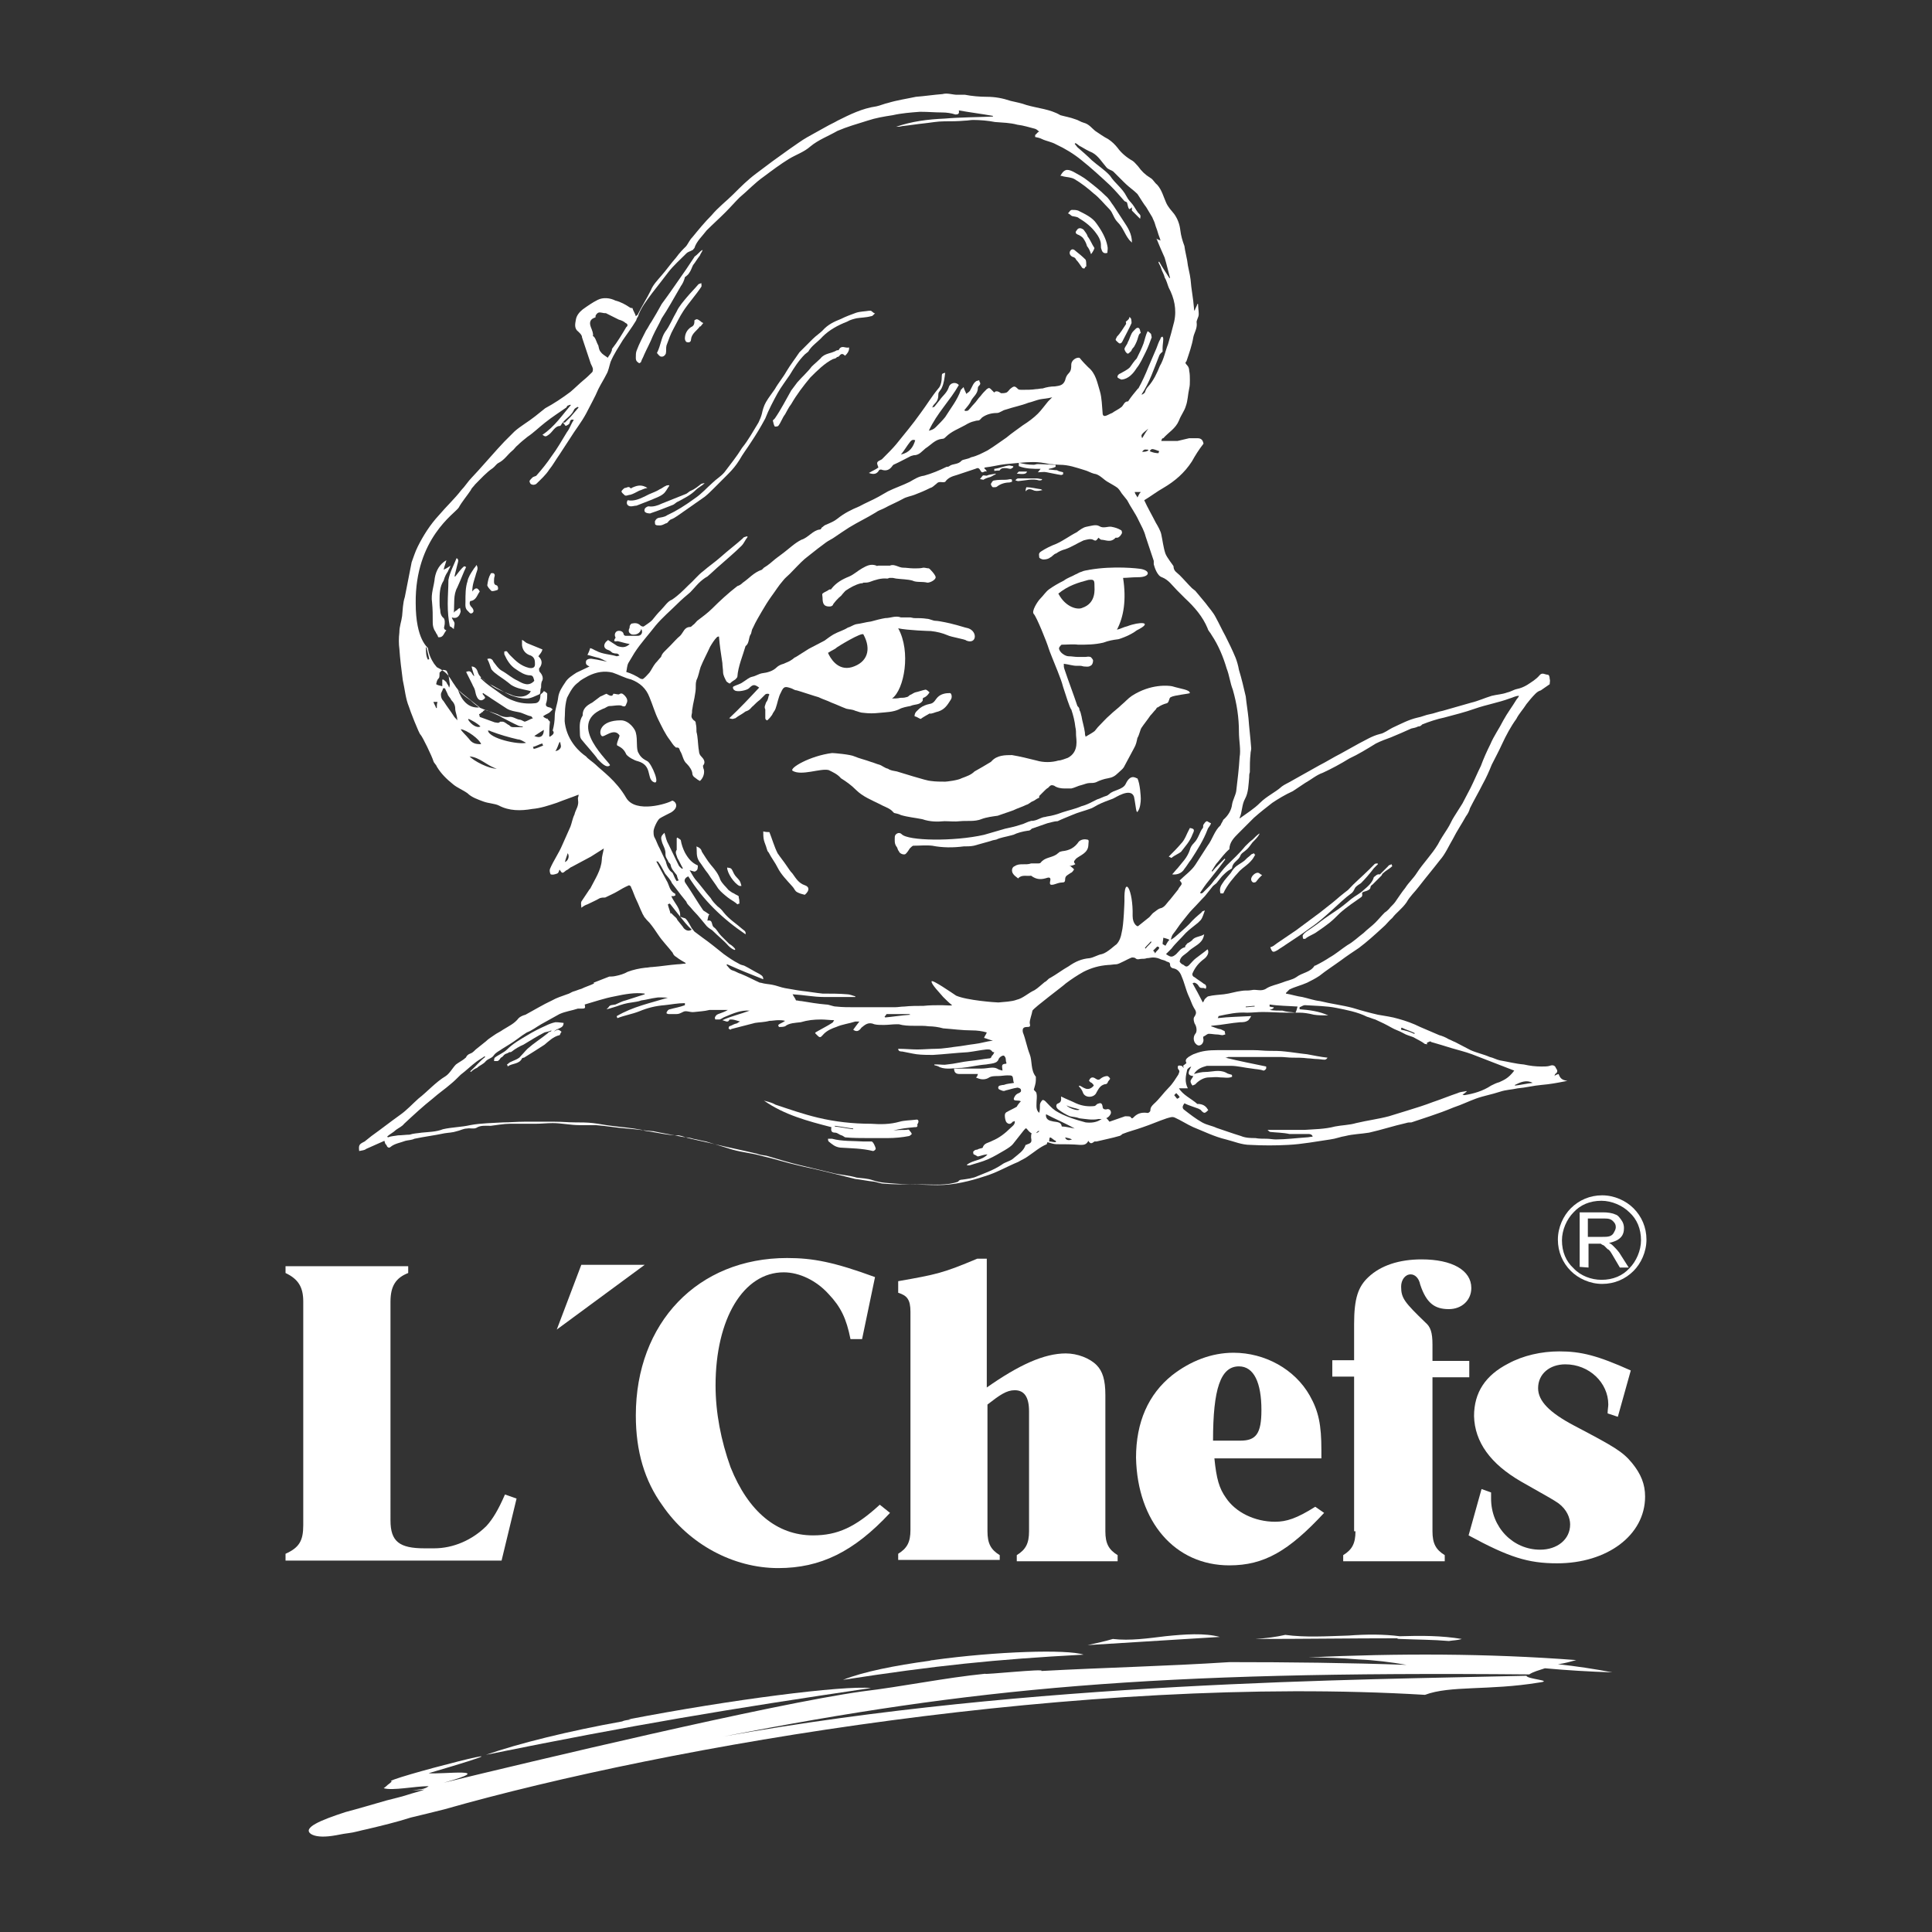 <svg xmlns="http://www.w3.org/2000/svg" xmlns:xlink="http://www.w3.org/1999/xlink" id="Vrstva_1" x="0px" y="0px" viewBox="0 0 283.5 283.5" style="enable-background:new 0 0 283.5 283.5;" xml:space="preserve">
<rect x="0" y="0" width="283.5" height="283.5" fill="#333333" stroke="none"/>
<style type="text/css">
	.st0{fill:#FFFFFF;}
</style>
<g>
	<path class="st0" d="M205.5,240.5c2.4,0.1,4.8,0.1,7.1,0.3c0.6-0.1,1.3-0.1,1.9-0.3c-3-0.5-6-0.5-9.1-0.4c-2.3-0.3-4.9-0.3-7.5-0.1   c-3.2,0.1-6.4,0.3-9.3-0.1c-1.3,0.3-2.8,0.5-4.4,0.6c7.1,0,14-0.1,20.8-0.1C205.1,240.5,205.3,240.5,205.5,240.5"></path>
	<path class="st0" d="M163.3,240.5c-1,0.3-2.3,0.6-3.7,0.9c6.6-0.4,13-0.8,19.4-1.2c-2.3-0.6-5.1-0.4-8-0.1   C168.5,240.4,165.8,240.8,163.3,240.5"></path>
	<path class="st0" d="M231.3,243.6c-13.1-1-26.2-1-39.3-0.4c2.4,0,4.9,0.1,7.3,0.3c2.4,0.1,4.8,0.4,7.1,0.8   c-8.6-0.3-17.2-0.4-26-0.4c-9.3,0.6-18.4,0.8-27.6,1.3c0.8-0.4-8.7,0.6-8.2,0.4c-6,0.6-12.2,1.9-18.1,2.6   c-13.5,1.9-48.6,10.3-61.4,13.4c8.2-2.3-0.3-1.2-2.2-1.4c21.1-6.2-7.8,1.2-5.4,1.2c0,0-0.3,0.3-0.6,0.5c-0.3,0.3-0.6,0.5-0.6,0.5   c1.3,0.4,4.6-0.3,6.6-0.3c-0.6,0.5-1.5,0.5-2.4,0.6c0.9,0,0.9,0,1.8-0.1c-0.8,0.3-1.7,0.5-2.6,0.8c-0.9,0.3-1.9,0.5-3,0.8   c-2.1,0.6-4.1,1.2-6,1.7c-3.7,1.2-6.3,2.3-5.1,3.2c0.6,0.4,1.7,0.5,3.1,0.3c0.8-0.1,1.5-0.3,2.4-0.4c0.9-0.1,1.8-0.4,2.8-0.6   c2.1-0.5,4.2-1,6.4-1.7c1.7-0.4,3.3-0.8,4.9-1.2c33-9.4,93.8-19.8,143.9-16.8c3.7-1.4,9.4-0.6,16.7-1.8c2.4-0.3-1.8-0.5-1.8-1l0,0   c-24.5,0.6-72.5,0.8-117.8,8.9c36.6-7.1,62.5-9.6,118.2-9.1c0.6-0.4,1.4-0.6,2.3-0.9c3.3,0.3,6.6,0.5,9.9,0.6   c-2.6-0.5-5.3-0.9-8-1.2C229.6,244.1,230.5,243.8,231.3,243.6"></path>
	<path class="st0" d="M123.7,246.5c13.6-2.1,22.2-3,35.3-3.7c-2.4-0.8-12.7-0.5-22.1,0.8h0.3c-0.3,0-0.5,0-0.8,0.1   C131.3,244.4,126.7,245.3,123.7,246.5"></path>
	<path class="st0" d="M71.3,257.5c21.7-4.4,35.5-6.7,56.5-9.8c-4.1-0.4-20.6,1.7-35.6,4.6c0.1,0,0.3,0,0.4,0   c-0.4,0.1-0.9,0.1-1.3,0.3C83.5,254,76.2,255.8,71.3,257.5"></path>
	<path class="st0" d="M75.8,219.9l-1.7-0.6c-1,2.3-1.8,3.6-2.7,4.6c-2.1,2.1-4.9,3.3-7.7,3.3h-1.4c-3.7,0-5-1-5-4.1V191   c0-2.3,0.8-3.5,2.6-4.2v-1h-18v1c1.9,0.9,2.6,2.1,2.6,4.2v32.8c0,2.3-0.6,3.3-2.6,4.2v1h31.7L75.8,219.9z"></path>
	<polygon class="st0" points="85.3,185.6 81.7,195.1 94.6,185.6  "></polygon>
	<path class="st0" d="M114.2,230.1c6.2,0,11.1-2.4,16.4-8.1l-1.5-1.2c-3.6,3.3-6.2,4.5-9.8,4.5c-5.3,0-9.5-3.5-12.1-10   c-1.4-3.9-2.2-8-2.2-12c0-9.8,4.1-16.6,10-16.6c2.3,0,4.8,1.2,6.6,3.2c1.8,1.9,2.6,3.6,3.2,6.6h1.7l1.9-9.1   c-6-2.2-9.1-2.8-12.9-2.8c-13.1,0-22.2,9.5-22.2,23.1c0,5.3,1.3,9.6,3.9,13.2C101.1,226.6,107.6,230.1,114.2,230.1"></path>
	<path class="st0" d="M146.7,228.2c-1.3-0.8-1.8-1.7-1.8-3.5v-18.6c1.8-1.4,2.8-2.1,4-2.1c1.4,0,2.1,1,2.1,3.1v17.6   c0,1.8-0.5,2.7-1.8,3.5v0.9H164v-0.9c-1.3-0.8-1.8-1.7-1.8-3.5v-20c0-2.2-0.4-3.5-1.3-4.4c-1-1-2.8-1.7-4.5-1.7   c-3.2,0-6.9,1.7-11.6,5v-18.9h-1.4c-5,2.1-5.9,2.3-11.6,3.3v1.7c1.3,0.4,1.8,1,1.8,2.8v32c0,1.8-0.5,2.7-1.8,3.5v0.9h14.9V228.2z"></path>
	<path class="st0" d="M180.4,229.7c5.1,0,8.7-2.1,13.9-7.7l-1.3-0.9c-2.7,1.7-4.2,2.2-5.9,2.2c-3,0-5.8-1.4-7.2-3.5   c-1-1.4-1.4-2.8-1.7-5.8h15.7v-1.2c0-3.7-0.4-5.7-1.7-8c-2.2-3.9-6.6-6.3-11.2-6.3c-3.2,0-6.3,1.2-9,3.3c-3.5,2.8-5.3,6.9-5.3,12.1   C166.9,223.3,172.4,229.7,180.4,229.7 M181.8,200.5c2.2,0,3.3,2.4,3.3,6.4c0,3.5-0.8,4.5-3.1,4.5H178   C178,203.8,179.1,200.5,181.8,200.5z"></path>
	<path class="st0" d="M198.9,224.7c0,1.8-0.5,2.7-1.8,3.5v0.9H212v-0.9c-1.3-0.8-1.8-1.7-1.8-3.5v-22.6h5.4v-2.4h-5.4v-2.4   c0-1.8-0.3-2.6-1-3.2c-3.1-3-3.6-3.6-3.6-5.3c0-1,0.6-1.8,1.4-1.8c0.6,0,1.2,0.5,1.4,1.5c0.9,2.7,2.1,3.6,4.2,3.6   c1.9,0,3.3-1.3,3.3-3.1c0-2.6-2.8-4.2-7.3-4.2c-3.3,0-6,0.9-7.8,2.6c-1.5,1.4-2.1,3.1-2.1,6.9v5.3h-3.2v2.4h3.2v22.7H198.9z"></path>
	<path class="st0" d="M223.2,217.4c4.6,2.6,4.6,2.6,5.5,3.2c1.2,0.9,1.7,2.1,1.7,3.1c0,2.2-1.9,3.7-4.4,3.7c-4,0-7.2-3.3-7.2-7.5   V219l-1.4-0.5l-1.9,6.8c5.9,3.2,8.7,4.1,13,4.1c7.3,0,12.9-4.1,12.9-9.8c0-1.8-0.6-3.3-1.9-4.9c-1.4-1.7-2.6-2.4-8.5-5.5   c-3.6-1.9-5.3-3.6-5.3-5.5c0-2.1,1.7-3.5,4-3.5c3.5,0,6.3,2.7,6.3,5.9c0,0.3-0.1,0.8-0.1,1.3l1.5,0.5l1.9-6.8   c-4.9-2.2-7.3-2.8-10.5-2.8c-2.6,0-5.3,0.6-7.5,1.8c-3.3,1.7-5,4.2-5,7.7C216.4,211.6,218.7,214.8,223.2,217.4"></path>
	<path class="st0" d="M97.9,75.6c-0.4,0.3-0.9,0.3-1.3,0.4c-0.3,0.1-0.4,0.3-0.5,0.5c0,0.1,0,0.5,0.1,0.5c0.1,0.1,0.4,0.1,0.6,0.1   c0.3,0,0.5-0.1,0.9-0.3c0.1,0,0.3-0.1,0.4-0.3c0.1-0.1,0.3-0.3,0.4-0.3c0.3-0.1,0.6-0.3,0.9-0.5c1.3-0.9,2.7-1.9,4-2.8   c0.5-0.4,0.9-0.8,1.3-1.2c0.6-0.6,1.4-1.4,2.1-2.1s1.2-1.3,1.7-2.1c0.5-0.9,1.2-1.8,1.7-2.6c0.8-1.2,1.4-2.2,2.1-3.5   c0.5-1.3,1.2-2.6,1.8-3.7c0.5-0.9,1.2-1.8,1.8-2.7c0.6-1,1.3-2.1,2.2-3c0.1-0.1,0.4-0.3,0.5-0.4c0.5-0.9,1.4-1.4,2.1-2.2   c1-1,2.3-1.7,3.6-2.2c0.5-0.3,1-0.4,1.4-0.5c0.6-0.1,1.4-0.1,2.1-0.3c0.3,0,0.4-0.3,0.6-0.4c-0.3-0.1-0.4-0.3-0.6-0.4   c-0.1,0-0.3,0-0.3,0l0,0c-0.6,0.1-1.3,0.1-1.9,0.3c-0.8,0.3-1.4,0.5-2.2,0.9c-1,0.4-1.9,0.8-2.7,1.7c-0.4,0.4-1,0.8-1.4,1.2   c-0.5,0.5-1,1-1.5,1.5c-0.1,0.1-0.4,0.4-0.5,0.5c-0.6,0.9-1.3,1.8-1.9,2.8c-0.5,0.9-1.2,1.7-1.7,2.6c-0.4,0.6-0.9,1.2-1.3,1.9   c-0.3,0.5-0.5,1.2-0.6,1.7c-0.1,0.4-0.3,0.9-0.5,1.3c-0.8,1.3-1.5,2.6-2.4,3.7c-0.8,1.3-1.7,2.4-2.6,3.6c-0.5,0.6-1.2,1-1.7,1.5   c-0.9,0.8-1.7,1.7-2.6,2.3C100.5,74.2,99.2,75,97.9,75.6"></path>
	<path class="st0" d="M124.5,51c-0.5,0.1-1-0.4-1.4,0.3c0,0.1-0.1,0.1-0.3,0.1c-0.8,0.5-1.8,0.4-2.4,1.2c-0.4,0.4-0.9,0.8-1.3,1.2   c-0.6,0.8-1.4,1.5-2.1,2.3c-0.3,0.4-0.6,0.8-0.9,1.2c-0.8,1.4-1.5,2.8-2.4,4.1c-0.1,0.1-0.3,0.3-0.3,0.3c0.1,0.3,0.1,0.6,0.3,0.9   c0,0,0.4,0,0.5-0.1c0.4-0.5,0.6-1.2,1-1.7c0.3-0.5,0.5-1,0.9-1.5c0.8-1.4,1.8-2.7,2.8-3.9c1-1,2.1-2.1,3.3-2.7   c0.3-0.1,0.5-0.1,0.6-0.3c0.1,0,0.3-0.1,0.3-0.1c0.3-0.4,0.5-0.5,0.9-0.1C124.8,51.5,124.6,50.8,124.5,51"></path>
	<path class="st0" d="M93.8,53.3c0,0,0.3-0.1,0.3-0.3c0.1-0.3,0.3-0.6,0.4-0.9c0.4-0.9,0.9-1.8,1.3-2.8c0.4-0.9,0.9-1.7,1.3-2.6   c0.4-0.6,0.9-1.4,1.3-2.1c0.5-0.9,1-1.7,1.5-2.6c0.3-0.4,0.5-0.9,0.6-1.3c0-0.1,0.1-0.1,0.1-0.1c0.1-0.1,0.4-0.3,0.5-0.5   c0.3-0.4,0.4-0.8,0.6-1.2c0.4-0.5,0.6-0.9,1-1.4c0.1-0.3,0.3-0.5,0.4-0.8h-0.1c-0.4,0.3-0.6,0.6-1,0.9c-0.1,0-0.1,0.1-0.1,0.1   c-0.4,0.6-0.8,1.2-1.2,1.8c-1.2,1.7-2.4,3.5-3.6,5.1c-0.5,0.9-1,1.8-1.5,2.6c-0.3,0.4-0.5,0.9-0.8,1.3c-0.5,1-1,1.9-1.4,3   c-0.1,0.3-0.1,0.6-0.1,1C93.3,53,93.5,53.1,93.8,53.3"></path>
	<path class="st0" d="M65.7,83.9c0.1-0.3,0.3-0.5,0.4-0.9c-0.4,0.3-0.6,0.4-1,0.6c0.1-0.5,0.3-0.9,0.4-1.4c-1,0.6-1.5,1.5-1.7,2.6   c-0.1,1.2-0.6,2.3-0.4,3.6c0.1,1,0.1,1.9,0.1,3c0,0.4,0.1,0.9,0.4,1.3c0.1,0.3,0.3,0.4,0.4,0.8c0.8,0.1,0.8-0.6,1.2-1   c-0.3-0.1-0.4-0.3-0.3-0.6c0.1-0.4,0.1-1-0.1-1.2c-0.4-0.3-0.5-0.8-0.5-1.2c-0.1-0.4-0.1-0.9-0.1-1.3c0-1,0-2.1,0.6-3   C65.3,84.5,65.5,84.2,65.7,83.9"></path>
	<path class="st0" d="M157.7,26.3c1,0.6,1.9,1.3,2.8,2.1c0.8,0.6,1.5,1.5,2.3,2.3c0.5,0.5,0.6,1.3,1.2,1.9c0.8,0.8,1,1.7,1.7,2.6   c0.1,0.1,0.3,0.3,0.4,0.4c0-1.3-0.6-2.2-1.2-3.1c-0.5-0.8-1-1.5-1.5-2.3c-0.4-0.5-0.6-1-1.2-1.5c-0.8-0.8-1.7-1.5-2.6-2.2   c-0.6-0.5-1.4-0.9-2.1-1.3c-1-0.5-1.4-0.3-1.9,0.6c0.3,0,0.4,0.1,0.5,0.1C156.5,26,157.2,26,157.7,26.3"></path>
	<path class="st0" d="M68.4,83.2c-0.1,0-0.1-0.1-0.3-0.1c-0.5,0.4-0.9,1-1.3,1.5h-0.1c0.1-0.6,0.3-1.2,0.4-1.7   c0.1-0.4,0.3-0.8-0.1-1c-0.4,1-1,2.1-1.2,3.2c0,1.2-0.1,2.3-0.1,3.5c0,1.2,0.1,2.3,0.3,3.3c0.3,0.1,0.4,0.3,0.6,0.4   c0-0.3,0.1-0.5,0.1-0.8c0-0.3-0.3-0.5-0.4-0.9c0.9,0.3,1.2-0.4,1.3-0.9c0-0.1-0.1-0.4-0.1-0.5c-0.1,0.1-0.3,0.1-0.4,0.3   c-0.1,0.1-0.3,0.1-0.5,0.4c0.1-1.4-0.1-2.6,0.5-3.7C67.7,84.9,68,84,68.4,83.2"></path>
	<path class="st0" d="M102.5,41.7c-0.5,0.6-1.2,1.3-1.7,1.9c-0.5,0.6-1.2,1.4-1.5,2.1c-0.6,1-1,2.1-1.7,3c-0.6,0.9-0.6,1.9-1.2,3.1   c0.1,0.1,0.3,0.4,0.5,0.5c0.3,0.1,0.6,0,0.8-0.4c0.1-0.4,0-0.8,0.1-1.2c0.3-0.8,0.6-1.7,1-2.4c0.5-0.9,0.9-1.8,1.5-2.7   c0.8-1.2,1.8-2.3,2.6-3.5c0.1-0.1,0-0.5,0-0.6C102.9,41.6,102.7,41.6,102.5,41.7"></path>
	<path class="st0" d="M102.9,71c-0.5,0.4-1,0.8-1.5,1c-0.3,0.1-0.5,0.4-0.8,0.5c-1.2,0.5-2.3,0.9-3.5,1.4c-0.6,0.3-1.3,0.5-1.9,0.4   c-0.3,0-0.6,0.3-0.6,0.4c-0.1,0.3,0,0.5,0.4,0.6c0.1,0,0.4,0.1,0.5,0c1.2-0.4,2.2-0.8,3.2-1.2c0.3-0.1,0.5-0.4,0.8-0.5   c0.9-0.5,1.8-0.9,2.6-1.7c0.4-0.4,0.9-0.6,1.3-1C103.3,70.9,103.2,70.9,102.9,71"></path>
	<path class="st0" d="M165.8,53.9c-0.4,0.4-0.9,0.6-1.4,0.9c-0.3,0.1-0.5,0.4-0.4,0.6c0.1,0.1,0.5,0.3,0.6,0.3   c1-0.1,1.7-0.9,2.2-1.7c0.5-0.6,0.9-1.5,1.3-2.3c0.4-0.8,0.6-1.4,0.9-2.2c0-0.1-0.1-0.4-0.1-0.5c-0.1-0.1-0.3-0.3-0.5-0.4   c-0.3,0.6-0.4,1.2-0.6,1.8c-0.3,0.8-0.6,1.4-1,2.2C166.4,53,166.1,53.5,165.8,53.9"></path>
	<path class="st0" d="M160.9,32.8c-0.6-0.9-1.7-1.4-2.7-1.9c-0.3-0.1-0.6-0.1-0.9-0.1s-0.4,0.4-0.6,0.5c0.3,0.1,0.4,0.3,0.6,0.4   c0.4,0.1,0.8,0.1,1,0.3c1,0.6,1.9,1.3,2.6,2.3c0.3,0.4,0.5,0.8,0.6,1.2c0.1,0.4,0,0.8,0.1,1c0.1,0.4,0.3,0.8,0.9,0.6   c0-0.4,0.1-0.6,0-1C162.3,35,161.7,33.9,160.9,32.8"></path>
	<path class="st0" d="M69.3,86.8c0-1,0.3-1.7,0.5-2.4c0.1-0.5,0.5-1,0.1-1.5c-0.1,0.3-0.3,0.4-0.4,0.6c-0.4,0.6-0.8,1.2-0.9,1.8   c-0.3,0.9-0.3,1.9-0.3,3c0,0.5-0.1,1,0.4,1.4c0.1,0.1,0.3,0.4,0.5,0.3c0.3-0.1,0.4-0.4,0.1-0.8c-0.3-0.3-0.5-0.6-0.3-1   c0.9-0.1,1-0.9,1.4-1.4C70,86,69.6,86.4,69.3,86.8"></path>
	<path class="st0" d="M97.3,72.5c0.4-0.3,0.6-0.8,0.9-1.2v-0.1c-0.1,0-0.4,0-0.5,0.1c-0.3,0.1-0.6,0.4-0.9,0.5   c-0.6,0.4-1.4,0.6-2.1,1c-0.8,0.4-1.7,0.8-2.6,0.6c-0.3,0.5,0,0.9,0.5,0.9c0.3,0,0.5-0.1,0.8-0.1c0.8-0.3,1.5-0.6,2.3-0.9   C96.1,73.1,96.8,72.9,97.3,72.5"></path>
	<path class="st0" d="M165.5,50.2c-0.1,0.4-0.4,0.6-0.5,1c0,0,0,0.1,0.1,0.3s0.3,0.4,0.4,0.4s0.4-0.3,0.5-0.4   c0.1-0.3,0.3-0.5,0.4-0.6c0.3-0.5,0.5-1,0.6-1.4c0.1-0.3,0.1-0.4,0.3-0.6h0.1c0-0.1-0.1-0.3-0.1-0.4c-0.1-0.4-0.3-0.5-0.6-0.3   c-0.1,0.1-0.3,0.3-0.4,0.4C165.9,49,165.8,49.7,165.5,50.2"></path>
	<path class="st0" d="M165.2,47.2c0,0.1,0.1,0.3,0,0.4c-0.4,0.6-0.8,1.3-1.3,1.8c-0.1,0.3-0.3,0.4-0.1,0.6c0.1,0.1,0.4,0.4,0.5,0.4   c0.3,0,0.4-0.3,0.5-0.5c0.4-0.8,0.9-1.7,1.2-2.4c0.1-0.1,0-0.5,0-0.6s-0.1-0.3-0.3-0.4C165.8,46.7,165.5,47,165.2,47.2"></path>
	<path class="st0" d="M101.9,47c0,0.4,0,0.8-0.5,1c-0.6,0.4-0.9,1-0.9,1.7c0,0.1,0.1,0.5,0.3,0.5c0.3,0.1,0.6,0,0.6-0.4   c0.1-0.9,0.9-1.3,1.3-1.9h0.1c0.1-0.1,0.3-0.4,0.4-0.5c-0.3-0.1-0.4-0.3-0.6-0.4C102.3,46.8,102.2,46.8,101.9,47"></path>
	<path class="st0" d="M159,33.7c-0.4-0.3-0.8-0.3-1,0.1c-0.3,0.3-0.1,0.5,0.1,0.6c0.3,0.1,0.6,0.3,0.8,0.5c0.3,0.4,0.5,0.8,0.6,1.2   c0.3,0.4,0.4,0.6,0.6,1.2c0.3-0.4,0.4-0.6,0.5-0.9c-0.4-0.6-0.6-1.2-1-1.7C159.5,34.3,159.2,34,159,33.7"></path>
	<path class="st0" d="M157.8,36.8c-0.3-0.3-0.6-0.3-0.8,0.1c-0.1,0.3,0,0.6,0.4,0.8c0.1,0,0.4,0.1,0.5,0.4c0.4,0.4,0.6,0.8,0.9,1.2   c0.1,0.1,0.3,0.1,0.3,0.1c0.1,0,0.1-0.3,0.3-0.3c0-0.4,0-0.8-0.1-1C158.8,37.6,158.3,37.2,157.8,36.8"></path>
	<path class="st0" d="M91.7,72.7c0.3,0.1,0.5-0.1,0.8-0.1c0.4-0.1,0.9-0.4,1.3-0.6c0.4-0.1,0.6-0.3,1.2-0.4   c-0.8-0.5-1.4-0.4-2.1-0.1c-0.1,0-0.4,0.3-0.4,0.1c-0.3-0.3-0.5,0-0.8,0c-0.1,0-0.5,0.4-0.5,0.5C91.2,72.3,91.5,72.5,91.7,72.7"></path>
	<path class="st0" d="M72.9,85.9c-0.5-0.1-0.4-0.5-0.4-0.9c0-0.3,0.1-0.4,0.1-0.6c0-0.1-0.1-0.3-0.3-0.3s-0.3,0-0.3,0.1   c-0.3,0.5-0.4,1-0.5,1.7c0.1,0.3,0.4,0.6,0.6,0.8c0.1,0.1,0.5,0,0.8-0.1C73.2,86.6,73.1,86,72.9,85.9"></path>
	<path class="st0" d="M110.5,103.6c0.4-0.4,0.6-0.6,1-0.9c0.3-0.3,0.5-0.5,0.8-0.8c0.1-0.1,0.3-0.1,0.4-0.1c0.1,0,0.3,0.1,0.1,0.3   c-0.1,0.4-0.1,0.6-0.4,1c-0.1,0.4-0.3,0.6-0.1,1c0,0.1,0,0.3,0,0.3c0,0.4,0,0.6,0,1c0,0.1,0.1,0.3,0.3,0.3c0.1-0.1,0.1-0.1,0.3-0.3   s0.3-0.4,0.4-0.5c0.1-0.3,0.4-0.6,0.5-0.9c0.3-0.8,0.4-1.7,0.8-2.4c0.4-0.9,0.6-0.9,1.5-0.6c0.3,0.1,0.5,0.3,0.8,0.3   c0.4,0.1,3.1,1,3.2,1c0.6,0.3,1.3,0.5,1.9,0.8c0.8,0.3,1.4,0.6,2.2,0.9c0.4,0.1,0.9,0.1,1.3,0.3c0.4,0.1,0.8,0.3,1.2,0.3   c0.8,0.1,1.5,0.1,2.4,0c1-0.1,1.9-0.1,2.8-0.5c0.5-0.3,1.2-0.4,1.7-0.5c0.6-0.3,1.4-0.1,1.8-0.8c0-0.1,0-0.4,0.1-0.4   c0.3-0.1,0.5-0.3,0.6-0.4c0.1-0.1,0.3-0.4,0.3-0.4c-0.1-0.1-0.4-0.4-0.6-0.4c-0.5,0.1-1,0.3-1.5,0.4c-0.3,0.1-0.5,0.3-0.8,0.4   c-0.1,0.1-0.3,0.3-0.5,0.3c-0.3,0.1-0.6,0.1-0.9,0.1c-0.4,0.1-0.8,0.1-1.2,0.1c1.8-1.3,2.8-6.9,0.9-10.3c1.4,0.3,4.6,0.4,4.8,0.4   c0.9,0.1,1.7,0.3,2.4,0.6c0.6,0.3,2.7,0.6,2.8,0.8c1.5,0.6,1.7-1.3,0.3-1.8c-0.5-0.1-1.7-0.5-2.2-0.6c-0.3-0.1-2.1-0.5-2.6-0.5   c-0.4,0-0.9-0.3-1.3-0.3c-0.6-0.1-1.3-0.1-1.9-0.1c-0.1,0-0.4-0.1-0.5-0.1c-0.5,0-1,0-1.4,0c-0.8-0.3-1.5,0.1-2.3,0.1   c-0.6,0.1-1.4,0.3-2.1,0.5c-0.8,0.1-1.4,0.3-2.2,0.4c-0.4,0.1-0.8,0.4-1.2,0.5c-0.6,0.4-1.4,0.6-2.1,1c-0.5,0.3-0.9,0.6-1.3,0.9   c-0.8,0.4-1.5,0.8-2.3,1.2c-0.6,0.4-1.3,0.8-1.9,1.2c-0.3,0.1-0.4,0.3-0.6,0.4c-0.4,0.3-0.8,0.4-1.2,0.6c-0.4,0.1-0.8,0.3-1,0.5   c-0.6,0.6-1.4,0.8-2.2,0.9c-0.5,0.1-0.9,0.4-1.4,0.5c-0.5,0.1-0.9,0.5-1.4,0.8c-0.4,0.3-0.9,0.4-1.3,0.6c-0.3,0.1-0.1,0.5,0.1,0.6   c0.4,0.3,1.8,0,2.1-0.3l0,0c0.6-0.6,0.8-0.6,1.5-0.1c-1.4,1.5-2.8,3-4.4,4.5c0.1,0,0.3,0.1,0.5,0.1c0.1,0,0.3-0.1,0.4-0.1   c0.5-0.4,1-0.6,1.5-1C110.1,104.2,110.2,103.8,110.5,103.6 M122.8,95c0.1-0.1,3.7-2.3,3.9-1.9c1.2,2.2,0.6,4.1-1.7,4.8   c-2.1,0.6-3.2-1.4-3.5-2.1C122.1,95.4,122.5,95.3,122.8,95z"></path>
	<path class="st0" d="M165.2,115c-0.4,0.9-1.8,0.9-2.4,1.5c-0.1,0.1-0.4,0.3-0.5,0.3c-0.4,0.1-0.9,0.4-1.3,0.5   c-0.8,0.4-1.5,0.8-2.3,1c-0.9,0.4-1.9,0.6-2.8,0.9c-0.8,0.3-1.5,0.5-2.2,0.6c-0.1,0-0.3,0.1-0.5,0.1c-0.5,0.1-0.9,0.4-1.4,0.5   c-0.3,0.1-0.5,0-0.6,0.1c-0.5,0.1-0.9,0.4-1.4,0.5c-0.8,0.3-1.5,0.4-2.3,0.6c-1,0.3-2.1,0.6-3.1,0.9c-4.4,1-11.2,0.9-12.1-0.1   c-0.4-0.4-1,0-1,0.4c0,0.5-0.1,1,0.3,1.5c0.1,0.1,0.1,0.4,0.3,0.6c0.1,0.4,0.8,0.6,1,0.4c0.3-0.3,0.4-0.5,0.6-0.8   c0.1-0.1,0.4-0.4,0.5-0.4c0.9,0,1.9-0.1,2.8,0c1.5,0.3,3.1,0.3,4.6,0.1c0.5,0,1,0,1.5-0.1c1-0.3,1.9-0.5,2.8-0.8   c0.1,0,0.4-0.1,0.5-0.1c0.6-0.3,1.4-0.4,2.1-0.6c0.1,0,0.3-0.1,0.4-0.1c0.6-0.3,1.4-0.5,2.1-0.6c0.3,0,0.4-0.1,0.6-0.3   c0.8-0.3,1.5-0.5,2.3-0.8c0.5-0.1,1-0.3,1.5-0.3c0.6-0.3,1.4-0.6,2.1-0.9c0.9-0.4,1.8-0.6,2.6-0.9c0.4-0.1,0.8-0.4,1.2-0.6   c0.8-0.4,1.4-0.6,2.2-0.9c0.3-0.1,2.6-1.7,3.1-0.3c0.3,1.4,0.3,2.7,0.6,2.1c0.3-0.4,0.4-1.3,0.4-1.8c0-0.3-0.1-2.2-0.5-3   C166.9,114.4,166,113.3,165.2,115"></path>
	<path class="st0" d="M121.7,89c0.3,0,0.5-0.1,0.6-0.4c0.3-0.4,0.5-0.6,0.8-0.9c0.1-0.1,0.4-0.3,0.5-0.5c0.3-0.3,0.4-0.5,0.6-0.6   c0.6-0.4,1.3-0.8,2.1-1c0.1,0,0.3,0,0.4-0.1c0.3,0,0.6,0,0.9-0.1c0.8-0.3,1.7-0.6,2.6-0.5c0.1,0,0.3-0.1,0.3-0.1c0.1,0,0.3,0,0.5,0   c0.1,0,0.4,0.1,0.5,0.1c0.8,0.1,1.7,0.1,2.4,0.3c0.6,0.3,1.4,0.1,2.2,0.3c0.4,0,1.2-0.4,1.2-0.8c0-0.3-0.8-1.2-1-1.3   c-0.3,0-0.5-0.1-0.8-0.1c-0.4,0.1-0.8,0.1-1,0.1c-0.1,0-0.4,0-0.5,0c-0.5,0-1-0.1-1.5-0.1c-0.6,0-1.3-0.6-1.9-0.3l0,0   c-0.5,0-1,0-1.7,0c-0.1,0-0.3,0.1-0.3,0c-0.8-0.3-1.4,0-2.1,0.4s-1.2,0.9-1.9,1.2c-1,0.4-1.9,0.9-2.6,1.8c0,0.1-0.1,0.1-0.3,0.1   c-0.4,0.3-0.8,0.4-1,0.6c-0.1,0.1,0,0.4,0,0.6C120.7,88.6,120.9,89,121.7,89"></path>
	<path class="st0" d="M159.5,123.2c-0.4-0.1-0.9,0-1.2,0.3c-0.6,0.9-1.4,1.3-2.4,1.4c-0.1,0-0.3,0.1-0.4,0.1   c-0.1,0.1-0.4,0.3-0.5,0.4c-0.8,0.5-1.7,0.4-2.3,1.2c-0.1,0.1-0.3,0.1-0.4,0.1c-0.4,0-0.6,0-1,0c-0.8,0.3-1.7-0.1-2.4,0.4   c-0.3,0.1-0.4,0.4-0.4,0.6c0,0.3,0.1,0.5,0.4,0.8c0.1,0.1,0.4,0.3,0.5,0.4c0.5-0.6,1.3-0.3,1.9-0.4c0.8,0.6,1.5,0.6,2.4,0.3   c0.4-0.1,0.5,0.1,0.4,0.5c-0.1,0.5,0,0.6,0.5,0.5c0.4-0.1,0.8-0.3,1.2-0.3s0.5-0.1,0.5-0.5c0-0.5,0.4-0.6,0.8-0.9   c0.3-0.1,0.4-0.4,0.5-0.5c0-0.1-0.3-0.3-0.4-0.4c-0.1-0.1-0.1-0.1-0.3-0.1c0.4-0.1,0.6-0.1,0.9-0.3c-0.4-0.4-0.1-0.5,0.1-0.8   c0.6-0.5,1.7-0.8,1.8-1.9C159.7,123.6,159.9,123.2,159.5,123.2"></path>
	<path class="st0" d="M88.5,104c0.4-0.1,0.6-0.4,1-0.4c0.4,0,0.8-0.1,1.3-0.1c0.1,0,0.4,0,0.5,0.1c0.3,0.1,0.5,0.1,0.6-0.3   c0.3-0.5,0.1-0.9-0.3-1.3c-0.3-0.3-0.5-0.3-0.8-0.1c-0.3,0-0.5-0.1-0.8-0.1c-0.1,0.4-0.4,0.4-1,0c-0.3,0.1-0.6,0.3-0.9,0.4   c-0.4,0.3-0.8,0.6-1.2,0.9c-0.8,0.4-1.4,0.9-1.4,1.8v0.1c-0.6,0.9-0.4,1.9-0.4,2.8c0,0.3,0.1,0.6,0.3,0.8c0.3,0.4,2.1,2.4,2.3,2.8   c0.5,0.5,1.3,1.4,1.8,0.9C89.8,112.1,82.9,106.3,88.5,104"></path>
	<path class="st0" d="M152.8,80.9c-0.5,0.3-0.3,0.6-0.3,0.9c0,0.1,0.4,0.3,0.6,0.3c0.4,0,0.8-0.1,1-0.3c0.3-0.1,0.5-0.5,0.9-0.6   c0.4-0.3,0.9-0.5,1.3-0.6c0.9-0.3,1.8-0.9,2.7-1.3c0.4-0.1,1-0.3,1.4-0.1c0.5,0.3,0.5,0,0.8-0.3c0.1,0.1,0.3,0.3,0.4,0.3   c0.6,0,1.4,0.5,2.1-0.3h0.3c0.3-0.1,0.5-0.4,0.6-0.6c0.1-0.1,0-0.5-0.1-0.5c-0.5-0.3-0.9-0.4-1.4-0.5c-0.5-0.1-1.2,0.3-1.8-0.1   c-0.5-0.3-1.3,0-1.9,0.1c-0.5,0.1-1,0.5-1.4,0.8c-1,0.5-1.9,1.2-3,1.7C154.2,80.1,153.4,80.5,152.8,80.9"></path>
	<path class="st0" d="M95,111.7c-0.6-0.3-1-0.6-1.3-1.2c-0.4-0.6-0.1-1.9-0.4-3c-0.1-0.5-1-1.8-2.2-1.8c-3.1,0-3.3,1.9-2.8,2.3   c0.3,0.3,1.8-1.3,2.6-0.1c0.1,0.1-0.6,1.4-0.3,1.5c0.6,0.3,1,0.6,1.3,1.3c0.3,0.4,1.2,0.9,1.7,1c2.1,0.6,1.3,2.4,2.2,3   C97.1,115.5,95.6,112,95,111.7"></path>
	<path class="st0" d="M118.1,129.9c-0.9-0.3-1.3-1-1.8-1.7c-0.4-0.4-0.6-0.8-0.9-1.2c-0.4-0.6-0.9-1.2-1.3-1.8   c-0.5-1-0.8-2.1-1.2-3.1c-0.3,0-0.5,0-0.9-0.1c0,0.4,0,0.9,0.1,1.3s0.3,0.8,0.4,1.2c0.1,0.3,0.1,0.4,0.3,0.6   c0.4,0.8,0.9,1.4,1.3,2.2c0.5,1,1.3,1.8,2.1,2.7c0.3,0.3,0.4,0.6,0.6,0.8c0.4,0.3,0.9,0.4,1.3,0.5   C118.9,130.6,118.7,130.1,118.1,129.9"></path>
	<path class="st0" d="M137.7,104.4c0.9-0.3,1.3-0.9,1.8-1.7c0.3-0.4,0.1-1-0.1-1c-0.6,0-1.3,0.1-1.8,0.6c-0.4,0.4-0.5,0.9-1.2,1   c-0.5,0.1-1,0.3-1.4,0.6c-0.4,0.4-0.8,0.6-0.8,1.2c0.4,0.1,0.6,0.3,0.9,0.4c0.4-0.3,0.8-0.5,1.3-0.8   C136.7,104.8,137.2,104.5,137.7,104.4"></path>
	<path class="st0" d="M107.7,131.1c-0.3-0.1-0.5-0.3-0.8-0.5c-0.4-0.5-0.9-0.9-1.2-1.5c-0.3-0.9-0.8-1.5-1.4-2.2   c-0.5-0.6-0.9-1.3-1.3-1.9c-0.1-0.4-0.3-0.6-0.8-0.8c0.1,0.8-0.1,1.4,0.4,2.2c0.4,0.5,0.8,1.2,1.3,1.8c0.5,0.8,1,1.4,1.5,2.2   c0.4,0.5,0.9,0.9,1.4,1.3s1,0.6,1.4,1c0.1,0,0.1-0.1,0.3-0.1c0-0.3,0-0.6-0.1-0.9C108.5,131.4,108.1,131.4,107.7,131.1"></path>
	<path class="st0" d="M172.8,127.4c-0.3,0.3-0.5,0.6-0.8,0.9c0.6,0.1,1.4-0.1,1.8-0.8c0.4-0.5,0.6-0.9,1-1.4   c0.9-1.4,1.8-2.8,2.4-4.4c0.1-0.3,0.4-0.5,0.5-0.9c-0.3-0.1-0.5-0.3-0.6-0.3c-0.3,0.1-0.4,0.4-0.5,0.5c-0.1,0.1,0,0.4-0.1,0.5   c-0.5,0.6-0.6,1.5-1.3,2.2c-0.3,0.3-0.5,0.6-0.6,1C174.2,125.9,173.5,126.5,172.8,127.4"></path>
	<path class="st0" d="M152.7,68.8c-0.1,0.1-0.3,0.4-0.4,0.5c0.5,0,0.9-0.1,1.3,0c0.6,0.1,1.4,0.3,2.1,0.4c0.1,0,0.3-0.1,0.3-0.1   v-0.3c-0.3-0.1-0.6-0.1-0.9-0.3c-0.4,0-0.8-0.1-1.2-0.1v-0.1c0.4-0.1,0.6-0.1,1-0.3c0-0.1,0-0.1,0-0.3c-0.9,0-1.8-0.1-2.6-0.1   c-0.3,0-0.4,0.1-0.6,0.1c-0.8,0-1.4-0.1-2.2-0.3c0,0.3,0,0.4,0,0.5C150.5,68.8,151.6,68.8,152.7,68.8"></path>
	<path class="st0" d="M173.3,123.8c-0.5,0.6-1.2,1.3-1.8,1.9c0.3,0.1,0.4,0.3,0.5,0.1c0.4-0.3,0.9-0.5,1.3-0.8   c0.6-0.8,1.3-1.5,1.7-2.6c0.3-0.6,0.3-0.8-0.4-0.9C174.1,122.4,173.9,123.2,173.3,123.8"></path>
	<path class="st0" d="M108.5,130c0.1,0,0.1,0,0.3,0c-0.1-0.3-0.1-0.5-0.3-0.8c-0.3-0.4-0.6-0.6-0.8-1c-0.4-0.8-0.3-0.8-1-0.9   C106.7,128.1,107.7,129.6,108.5,130"></path>
	<path class="st0" d="M147.6,70.4c-0.5,0-1.2,0-1.7,0.1c-0.3,0-0.4,0.4-0.5,0.5c0,0.1,0.1,0.4,0.3,0.5c0.3,0,0.5,0,0.6-0.1   c0.5-0.4,1.2-0.6,1.8-0.6c0.1,0,0.3-0.1,0.4-0.1c0-0.1,0-0.1,0-0.3C148.3,70.2,148,70.4,147.6,70.4"></path>
	<path class="st0" d="M152.5,70.5c0.1,0,0.3,0,0.4-0.1v-0.1c-0.3,0-0.5-0.1-0.8-0.1c-0.9,0-1.8,0-2.7,0c-0.1,0-0.3,0.1-0.4,0.3   c0.1,0,0.3,0.1,0.4,0.1C150.6,70.5,151.5,70.2,152.5,70.5"></path>
	<path class="st0" d="M145.3,70c0.3-0.1,0.5-0.3,0.8-0.4v-0.1c-0.4,0.1-0.9,0.1-1.3,0.3c-0.3,0-0.5-0.1-0.6,0   c-0.1,0.1-0.3,0.4-0.4,0.5c0.1,0,0.4,0.1,0.5,0.1C144.6,70.2,144.9,70.1,145.3,70"></path>
	<path class="st0" d="M152.8,71.8c-0.8-0.1-1.4-0.3-2.2-0.3c-0.1,0.3-0.1,0.4-0.1,0.5v0.1c0.4-0.5,0.8-0.3,1.3-0.1   c0.4,0.1,0.8,0,1.2-0.1C152.8,71.9,152.8,71.8,152.8,71.8"></path>
	<path class="st0" d="M146.7,69c0.3-0.4,0.6-0.3,1-0.3c0.1,0,0.4,0.1,0.6,0.1c0,0,0.3-0.1,0.4-0.3c0,0,0-0.1-0.1-0.1   s-0.4-0.1-0.5-0.1c-0.8,0.1-1.4,0.4-2.2,0.5c0,0.1,0,0.1,0,0.3C146.5,69,146.7,69.1,146.7,69"></path>
	<path class="st0" d="M150.7,69.2c-0.4,0-0.6,0-1.2,0c0,0-0.1,0.1-0.3,0.3C150.1,69.6,150.6,69.6,150.7,69.2"></path>
	<path class="st0" d="M134.4,164.3c-0.8,0.1-1.7,0.1-2.4,0.3c-1.4,0.4-2.8,0.4-4.2,0.3c-2.7,0-5.3-0.3-7.8-0.9   c-2.1-0.5-4.1-1.2-6.2-1.9c-0.5-0.3-1-0.4-1.7-0.6c3,2.1,6.4,3,9.9,3.9c-0.1,0.5,0,0.8,0.5,0.8c0.4,0,0.6,0.3,1,0.4   c0.3,0.1,0.4,0.3,0.6,0.3c1,0.1,2.2,0.1,3.2,0.1s1.9,0,3,0c1,0,2.1-0.1,3.1-0.3c0.1,0,0.4-0.3,0.4-0.3c-0.1-0.3-0.3-0.4-0.4-0.6   c-0.1-0.1-0.3,0-0.5,0c-0.6,0-1.2,0-1.8,0.1c1-0.3,2.1-0.4,3.1-0.5c0.3,0,0.5,0,0.4-0.4C134.9,164.6,134.8,164.2,134.4,164.3    M125.2,165.7c-0.9-0.1-1.8-0.3-2.7-0.4v-0.1c0.9,0.1,1.8,0.3,2.7,0.4C125.2,165.6,125.2,165.7,125.2,165.7z"></path>
	<path class="st0" d="M81.5,150c-0.5,0.1-1,0.3-1.4,0.5c-0.9,0.4-1.9,0.9-2.7,1.4c-1,0.6-2.1,1.2-3,2.1c-0.5,0.5-1.3,0.8-1.8,1.2   c-0.1,0.1-0.1,0.4-0.1,0.5c0.1,0,0.4,0,0.5,0c0.3-0.1,0.4-0.4,0.5-0.5c0.3-0.1,0.4-0.4,0.6-0.5c0.1-0.1,0.4-0.1,0.6-0.3   c0.1,0,0.3,0,0.4-0.1c0.5-0.4,1.2-0.8,1.7-1c1-0.6,2.1-1.3,3.1-1.8c0.3-0.1,0.6-0.1,1-0.3v0.1c-0.1,0.1-0.4,0.1-0.5,0.3   c-1,0.8-2.1,1.5-3,2.3c-0.4,0.4-0.8,0.9-1.2,1.3c-0.4,0.3-0.8,0.4-1.2,0.6c-0.3,0.1-0.4,0.3-0.6,0.4c0,0.1,0.1,0.1,0.1,0.3   c0.6-0.5,1.7-0.3,2.1-1.2c0,0,0.1-0.1,0.3-0.1c1-0.6,1.9-1.2,3-1.9c0.6-0.5,1.3-1.2,2.2-1.4c0.1,0,0.1-0.3,0.3-0.5   c-0.1-0.1-0.4-0.3-0.5-0.3c-0.1,0-0.4,0.1-0.6,0.3c0.4-0.6,1.4-0.4,1.4-1.3C82,150,81.7,150,81.5,150"></path>
	<path class="st0" d="M127.9,167.5c-0.4,0-0.8,0-1.2,0c-1.5-0.1-3.1,0-4.6-0.4c-0.1,0-0.4,0-0.6,0c0,0.1,0,0.3,0.1,0.4   c0.5,0.4,0.9,0.8,1.7,0.9c1.5,0.1,3.2,0.1,4.8,0.5c0.1,0,0.3-0.1,0.4-0.3C128.5,168.3,128.1,167.5,127.9,167.5"></path>
	<path class="st0" d="M162.3,162.8c-0.3,0-0.5-0.1-0.5-0.4c-0.1-0.6-0.3-0.6-0.8-0.4c-0.1,0.1-0.3,0.3-0.4,0.3   c-0.9,0.1-1.8,0-2.7-0.4c-0.6-0.3-1.4-0.6-2.2-1c0,0.4,0.1,0.8-0.4,1c-0.4,0.1-0.4,0.6,0,0.9c0.5,0.4,1.2,0.8,1.7,1   c0.4,0.1,0.9,0.1,1.4,0.3c0.9,0.1,1.9,0.3,2.8,0.1c0.6,0,1.4,0.1,1.8-0.8C163.1,163,162.8,162.6,162.3,162.8 M156.5,162.2   c0.6,0.3,1.3,0.4,1.9,0.6C158.2,163.1,156.8,162.6,156.5,162.2z"></path>
	<path class="st0" d="M160.9,160.3c0.3-0.5,0.5-1,1.2-1.2c0.3,0,0.4-0.1,0.5-0.4c0.1-0.1,0.3-0.4,0.3-0.4c0-0.1-0.3-0.4-0.4-0.4   c-0.3,0-0.6,0.1-0.9,0.3c-0.3,0.3-0.5,0.3-0.8,0.1c-0.4-0.3-0.8-0.3-1,0.3c0.1,0.1,0.3,0.3,0.4,0.3c0.1,0.1,0.3,0.3,0.3,0.4   c-0.4,0.5-0.9,0.6-1.3,0.4c-0.3-0.1-0.5-0.3-0.8-0.4l-0.1,0.1c0.3,0.3,0.5,0.6,0.6,0.9C159.2,161.2,160.6,161.1,160.9,160.3"></path>
	<path class="st0" d="M187.5,139.4c0.4-0.3,0.8-0.5,1.2-0.8c1.2-0.8,2.3-1.5,3.5-2.4c1.2-0.8,2.2-1.7,3.2-2.6c1-0.9,1.9-1.8,3-2.6   c0.3-0.3,0.3-0.5,0.5-0.8c0.3-0.3,0.5-0.4,0.8-0.6c0.6-0.6,1.3-1.4,1.9-2.2c0.3-0.3,0.4-0.4,0.6-0.6c0,0,0-0.1-0.1-0.1   s-0.3,0-0.4,0.1c-0.3,0.3-0.5,0.5-0.8,0.8c-1,1-2.1,1.9-3.1,3c-0.8,0.6-1.5,1.2-2.2,1.8c-0.6,0.5-1.3,1-1.9,1.5   c-1.2,0.9-2.3,1.7-3.5,2.6c-0.9,0.6-1.9,1.3-2.8,1.9c-0.4,0.3-0.6,0.5-1,0.6C186.7,139.8,186.8,139.8,187.5,139.4"></path>
	<path class="st0" d="M200.1,130.6c-0.5,0.5-1.3,0.9-1.8,1.3c-0.6,0.5-1.2,1-1.9,1.5c-0.9,0.6-1.8,1.2-2.6,1.8   c-0.6,0.5-1.4,1-2.1,1.5c-0.1,0.1-0.4,0.3-0.5,0.5c-0.1,0.1,0,0.4,0,0.5c0,0.1,0.4,0.1,0.4,0c0.5-0.4,1.2-0.6,1.7-1   c0.6-0.4,1.3-0.9,1.8-1.3c0.5-0.4,1-0.9,1.5-1.4c1-0.9,2.2-1.7,3.2-2.4c0.1-0.1,0.1-0.3,0.1-0.3c-0.1-0.4,0.1-0.4,0.4-0.5   c0.4-0.1,0.8-0.3,0.8-0.6c0-0.1,0.1-0.3,0.3-0.4c0.4-0.4,0.8-0.8,1.3-1.3c0.1-0.1,0.1-0.3,0.3-0.4c0.4-0.4,0.9-0.6,1.3-1   c0-0.1-0.1-0.1-0.1-0.3c-0.1,0.1-0.4,0.1-0.5,0.3c-0.4,0.4-0.8,0.8-1.2,1.2c0,0-0.1,0-0.3,0c-0.3,0.1-0.4,0.3-0.6,0.4   C201.4,129.5,200.7,130.1,200.1,130.6"></path>
	<path class="st0" d="M184,125.2c-0.1,0.1-0.4,0.1-0.5,0.3c-0.4,0.3-0.6,0.5-0.9,0.8c-0.5,0.4-1,0.6-1.4,1c-0.3,0.3-0.4,0.5-0.6,0.8   c-0.4,0.5-0.9,1-1.2,1.5c-0.3,0.4-0.5,0.9-0.3,1.5c0.1,0,0.3,0,0.4,0c0.6-1.3,1.5-2.3,2.4-3.3c0.5-0.5,1.2-0.9,1.7-1.5   c0.3-0.3,0.4-0.6,0.6-0.9C184.1,125.4,184.1,125.4,184,125.2"></path>
	<path class="st0" d="M183.6,129.1c0,0.1,0.1,0.3,0.3,0.4c0.1,0,0.3,0,0.4-0.1s0.3-0.4,0.5-0.6c0.1-0.1,0.3-0.3,0.4-0.4   c-0.3-0.1-0.4-0.3-0.5-0.3C184.3,127.9,183.5,128.6,183.6,129.1"></path>
	<path class="st0" d="M141.1,114.2c-0.5,0.3-2.2,0.5-2.4,0.5c-0.6,0-1.4,0-2.1-0.1c-0.6,0-4.6-1.3-5-1.4c-0.4-0.1-0.9-0.1-1.3-0.4   c-0.5-0.1-0.9-0.5-1.3-0.6c-0.4-0.1-0.8-0.3-1.2-0.4c-0.8-0.3-1.7-0.5-2.4-0.8c-0.6-0.3-3-0.5-3.3-0.5c-3.2,0.4-6.3,2.2-5.8,2.6   c1.3,0.8,4.1-0.4,5.3-0.1c0.6,0.3,1.3,0.6,1.8,1.2c0.8,0.5,1.5,1,2.2,1.7c1,1,2.3,1.5,3.5,2.1c0.5,0.3,1.2,0.5,1.7,0.9   c0.1,0.1,0.3,0.3,0.4,0.4c0.4,0.1,0.6,0.1,1,0.3c1,0.3,2.1,0.4,3.1,0.6c1.2,0.4,2.2,0.4,3.3,0.3c0.8,0,1.5,0.1,2.3,0   c1-0.1,2.1,0.1,3.1-0.3c0.8-0.3,1.7-0.4,2.4-0.5c0.8-0.3,1.5-0.5,2.3-0.8c0.6-0.3,1.3-0.5,1.9-0.8c0.4-0.1,0.6-0.4,0.9-0.5   c0.3-0.1,0.6-0.4,0.9-0.5c0.1,0,0.1-0.1,0.1-0.3c0.3-0.3,0.5-0.5,0.8-0.8c0.1-0.1,0.3-0.3,0.5-0.4c0.3-0.3,0.4-0.5,0.9-0.3   c0.4,0.3,1,0.4,1.5,0.4c0.4,0,0.6,0,1,0c0.5-0.1,1-0.4,1.5-0.5c0.4-0.1,0.8-0.3,1.2-0.3c0.3,0,0.6,0,0.9-0.1   c0.6-0.3,1.2-0.5,1.8-0.6c0.6-0.1,1-0.3,1.5-0.8c0.3-0.3,0.6-0.5,0.8-0.8c0.5-0.9,1-1.9,1.5-2.8c0.3-0.5,0.4-1,0.5-1.5   c0.3-0.5,0.4-1.2,0.6-1.5c0.4-0.6,0.9-1.2,1.3-1.8c0.3-0.3,0.5-0.6,0.8-0.9c0.1-0.1,0.1-0.3,0.3-0.3c0.4-0.3,0.9-0.5,1.3-0.6   c0.4-0.1,0.3-0.8,0.6-0.9c0.5-0.3,2.8-0.5,2.8-0.6c0-0.5-1.3-0.6-2.6-1c-0.5-0.1-3.1-0.4-5.9,1.4c-0.6,0.4-1,0.9-1.5,1.3   c-0.5,0.5-1.2,1-1.7,1.5c-0.6,0.5-1.2,1.2-1.8,1.8c-0.1,0.1-0.3,0.4-0.5,0.6c-0.4,0.3-0.8,0.5-1.3,0.8c-0.1-0.3-0.1-0.4-0.1-0.6   c-0.1-0.8-0.4-1.7-0.5-2.4c-0.1-0.3-0.1-0.6-0.3-0.9c0-0.3-0.1-0.4-0.3-0.6c-0.6-1.8-1.3-3.6-1.9-5.4c-0.1-0.3-0.1-0.4-0.1-0.8   c0.8,0.1,1.3,0.3,1.9,0.3c0.1,0,0.4,0,0.5,0c0.3,0,0.4,0.1,0.6,0.1c0.3,0,0.6,0.1,0.9-0.1c0.3-0.1,0.4-0.5,0.4-0.8   c0-0.1-0.3-0.5-0.4-0.5c-0.3-0.1-0.5,0-0.8,0c-0.4,0-0.6,0-1,0c-0.5,0-0.9-0.1-1.4-0.1s-1.4-0.6-1.4-1.2c0-0.1,0.3-0.5,0.4-0.5   c0.8,0,1.7-0.1,2.4,0c1.3,0,2.4,0,3.7-0.3c0.8-0.3,1.4-0.4,2.2-0.5c0.4-0.1,1.8-0.6,2.7-1.3c2.6-1.3,0.4-1.3-1.4-0.6   c-0.5,0.1-1,0.4-1.5,0.5c1-1.9,1.4-4.4,0.9-7.6c0.6,0,1.3-0.1,2.2-0.1c1.7,0,1.9-0.9,0.5-1.2c-0.5-0.1-4.1-0.5-7.6,0.1   c-0.4,0.1-0.8,0.1-1.2,0.3c-0.4,0.1-0.6,0.3-0.9,0.4c-0.5,0.3-1.2,0.5-1.7,0.9c-0.8,0.4-1.5,0.8-2.2,1.3c-0.5,0.4-0.8,0.9-1.3,1.4   c-0.3,0.3-1.3,1.8-0.9,2.2s1.9,4.1,2.2,5.1c0,0.1,0.9,2.3,1.3,3.3c0.3,0.8,0.6,1.5,0.8,2.3c0.3,0.9,1,3.2,1.2,3.3   c0.3,0.9,0.5,1.7,0.6,2.6c0.1,0.4,0.1,0.8,0.1,1.2c0,0.5,0.5,2.4-1.2,3.3c-0.3,0.1-1,0.4-1.4,0.4c-1,0.3-2.2,0.3-3.2,0   c-1.2-0.3-2.4-0.6-3.6-0.8c-1,0-2.2,0-3,0.9l-0.1,0.1c-0.8,0.5-1.7,1-2.4,1.4C142.5,113.7,141.9,113.9,141.1,114.2 M159.7,85.1   c0.8-0.1,0.9,0,0.9,0.8c0,0.5,0.3,2.6-1.8,3.3c-0.6,0.3-2.4,0-3.5-2.1C156.8,85.9,158.2,85.5,159.7,85.1z"></path>
	<path class="st0" d="M228.7,157.6c-0.3,0.1-0.4,0.1-0.6,0.3c0.1-0.3,0.1-0.3,0.1-0.3c0.5-0.3,0.3-0.6,0.1-0.9   c-0.1-0.3-0.4-0.5-0.9-0.3c-0.3,0.1-0.8,0.1-1.2,0.1c-0.9,0-1.7-0.1-2.6-0.3c-1.2-0.1-2.3-0.4-3.5-0.6c-0.5-0.1-1-0.4-1.5-0.5   c-0.9-0.4-1.9-0.6-2.8-1c-0.8-0.4-1.5-0.8-2.3-1.2c-0.3-0.1-0.6-0.3-0.9-0.4c-0.5-0.3-1-0.5-1.4-0.6c-0.9-0.4-1.9-0.8-2.8-1.2   c-1-0.5-2.1-0.9-3.2-1.2c-1-0.3-1.9-0.4-3-0.6c-1.3-0.3-2.4-0.6-3.7-1c-1.5-0.4-3.2-0.6-4.8-1c-0.9-0.1-1.7-0.4-2.6-0.6   c-0.8-0.1-1.7-0.4-2.4-0.5v-0.1c0.1-0.1,0.4-0.4,0.5-0.5c0.8-0.4,1.7-0.6,2.6-1c0.6-0.3,1.2-0.6,1.8-1c1-0.8,2.1-1.5,3.2-2.3   c0.8-0.6,1.7-1.2,2.6-1.8c1.2-0.9,2.3-1.9,3.5-3c0.5-0.4,0.9-1,1.4-1.4c0.6-0.8,1.4-1.3,2.1-2.3c0.5-0.9,1.2-1.5,1.8-2.3   c1-1.3,2.1-2.6,3.1-3.9c0.8-0.9,1.3-2.1,1.9-3.1c0.6-1.2,1.3-2.2,1.9-3.3c0.3-0.4,0.5-0.8,0.6-1.2c0.6-1.2,1.3-2.4,1.9-3.6   c0.5-0.9,0.9-1.8,1.3-2.8c0.5-1,1-1.9,1.5-3c0.6-1.3,1.3-2.6,2.1-3.7c0.4-0.8,1-1.4,1.5-2.2c0.4-0.5,0.8-1,1.3-1.5   c0.3-0.3,0.5-0.4,0.8-0.5c0.4-0.3,0.9-0.6,1.3-0.9c0-0.3,0.1-0.5,0-0.8c0-0.3-0.1-0.6-0.3-0.6c-0.4,0-0.8-0.4-1.2,0.1   c-0.5,0.6-1.2,1-1.8,1.4c-0.5,0.3-1,0.5-1.5,0.6s-0.9,0.4-1.4,0.5c-0.8,0.3-1.5,0.3-2.3,0.5c-1,0.3-2.1,0.8-3,1   c-1.4,0.4-2.8,0.8-4.2,1.2c-0.6,0.1-1.3,0.4-1.9,0.5c-0.6,0.1-1.2,0.4-1.8,0.5c-1.3,0.3-2.4,0.9-3.7,1.5c-0.6,0.3-1.2,0.8-1.8,0.9   c-1.2,0.3-2.1,0.9-3.1,1.4c-0.9,0.5-1.8,1-2.7,1.5c-1,0.5-2.1,1.2-3.1,1.7c-1.4,0.8-2.7,1.5-4.1,2.3c-0.5,0.3-1,0.5-1.4,0.8   c-1,0.9-2.2,1.4-3.2,2.4c-0.9,0.9-1.9,1.5-3,2.3v-0.1c0.4-0.9,0.3-1.9,0.8-2.8c0.5-0.9,0.5-2.1,0.6-3.1c0-0.3,0-0.5,0.1-0.8   c0-0.9,0-1.8,0.1-2.7c0-0.3,0.1-0.5,0.1-0.8c-0.1-1.4-0.3-3-0.4-4.4c-0.1-1-0.3-2.2-0.4-3.2c-0.3-1.3-0.6-2.6-1-3.9   c-0.1-0.6-0.3-1.3-0.5-1.8c-0.5-1.2-1-2.2-1.5-3.2c-0.5-0.9-0.9-1.8-1.4-2.7c-0.4-0.8-1-1.4-1.5-2.1c-0.5-0.6-1-1.2-1.5-1.8   c-0.1-0.1-0.4-0.3-0.5-0.4c-0.6-0.6-1.2-1.3-1.8-1.9c-0.4-0.4-0.9-0.6-0.9-1.3c0-0.1-1-1.3-1.2-1.9c-0.3-0.9-0.4-1.9-0.6-2.8   c-0.1-0.5-0.5-1.2-0.8-1.7c-0.5-1-1.2-2.2-1.7-3.3c1-0.6,1.9-1.3,2.8-1.8c1.7-1,3.1-2.2,4.2-3.9c0.5-0.9,1-1.7,1.7-2.6   c-0.1-0.5-0.3-0.8-0.9-0.8c-0.4,0-0.8,0-1.2,0c-0.5,0.1-1.2,0.3-1.7,0.4c-0.8,0-1.5,0-2.4,0c0.1-0.3,0.1-0.4,0.3-0.4   c0.8-0.9,1.8-1.4,2.3-2.6c0.3-0.8,0.8-1.4,1-2.1c0.3-0.8,0.3-1.7,0.5-2.6c0.1-0.4,0.1-0.8,0.1-1.2c0-0.5,0-0.9-0.1-1.4   c0-0.3-0.1-0.6-0.3-0.8c-0.3-0.3-0.3-0.4-0.1-0.6c0.4-1.2,0.8-2.3,1-3.5c0.1-0.6,0.6-1.3,0.5-2.1c-0.1-0.4,0.3-0.8,0.3-1.3   c0-0.5-0.1-1-0.1-1.5h-0.1c-0.1,0.4-0.3,0.6-0.4,1c-0.1-0.1-0.1-0.3-0.1-0.4c-0.1-1.4-0.4-2.8-0.5-4.2c-0.1-0.9-0.4-1.8-0.5-2.8   c-0.1-0.6-0.3-1.3-0.4-2.1c-0.3-0.8-0.5-1.5-0.6-2.3c-0.1-0.9-0.4-1.7-0.9-2.4c-0.4-0.5-0.9-1-1.2-1.7c-0.4-0.9-0.6-1.8-1.3-2.6   c-0.4-0.3-0.6-0.8-1-1c-0.8-0.5-1.3-1-1.8-1.7c-0.3-0.3-0.5-0.6-0.8-0.8c-0.9-0.5-1.7-1.2-2.2-1.9c-0.4-0.5-0.8-0.9-1.4-1.3   c-0.6-0.3-1.3-0.8-1.9-1.2c-0.5-0.4-0.9-1-1.7-1.2c-0.4-0.1-0.8-0.4-1.2-0.5c-0.8-0.3-1.5-0.4-2.2-0.6c-1.5-0.9-3.3-1-5-1.5   c-0.8-0.3-1.5-0.4-2.3-0.6c-1.2-0.4-2.3-0.6-3.5-0.6c-1,0-2.2-0.1-3.2-0.3c-0.4,0-0.8,0-1.2,0c-0.6,0-1.4-0.3-2.1-0.1   c-1.3,0.1-2.6,0.3-3.9,0.4c-1.4,0.3-2.8,0.5-4.1,0.9c-0.5,0.1-1.2,0.4-1.7,0.5c-2.1,0.3-3.9,1.2-5.7,2.1c-0.5,0.3-1,0.5-1.7,0.9   c-0.9,0.5-1.8,1-2.7,1.5s-1.8,1.2-2.7,1.8c-1.7,1.2-3.2,2.3-4.9,3.6c-1.2,0.9-2.2,1.9-3.3,3c-1,1-2.2,1.9-3.2,3.1   c-1,1-1.9,2.1-2.8,3.2c-0.4,0.4-0.6,0.9-0.9,1.3c-0.5,0.5-1,1-1.5,1.7c-0.8,0.9-1.4,1.8-2.2,2.7c-0.5,0.6-1.2,1.3-1.5,2.1   c-0.6,1.2-1.3,2.3-1.9,3.5c0,0.1-0.1,0.1-0.3,0.3c-0.1-0.4-0.4-0.8-0.5-1.2c-0.1,0-0.3,0-0.4-0.1c-0.6-0.4-1.3-0.8-2.1-1   c-0.8-0.4-1.8-0.5-2.6-0.1c-0.8,0.4-1.5,0.9-2.2,1.4c-0.5,0.4-0.9,0.9-1,1.5c-0.1,0.6-0.3,1.3,0.4,1.8c0.3,0.3,0.5,0.5,0.5,0.8   c0.4,1.2,0.8,2.4,1.2,3.6c0.1,0.4,0.3,0.6,0.4,1c0,0.1,0,0.4-0.1,0.5c-0.4,0.4-0.8,0.8-1.3,1.2c-0.6,0.5-1.3,1.2-1.9,1.7   c-1.2,0.9-2.4,1.7-3.7,2.4c-0.5,0.4-1,0.8-1.5,1.2c-1,0.8-2.1,1.4-3,2.2c-0.5,0.5-1,1-1.5,1.5c-0.8,0.8-4,4.5-4.8,5.3   c-0.5,0.5-1,1.3-1.5,1.8c-1,1.3-2.2,2.4-3.3,3.7c-1.3,1.4-2.3,3-3.1,4.6c-0.4,0.8-0.6,1.5-0.9,2.3c-0.1,0.5-0.8,4.1-1,5.1   c-0.3,0.9-0.3,1.9-0.4,2.8c-0.1,0.8-0.4,1.5-0.4,2.4c-0.1,0.8-0.1,1.7,0,2.4c0.1,1.5,0.3,3.1,0.5,4.6c0.3,1.3,0.4,2.7,0.9,3.9   c0.1,0.4,1.5,4,1.7,4.1c0.3,0.3,1.7,3.2,1.9,3.9c0.1,0.3,0.4,0.5,0.5,0.8c0.6,1,1.4,1.8,2.4,2.6c0.6,0.5,1.4,0.8,2.1,1.3   c0.6,0.6,1.5,0.9,2.3,1.2c0.8,0.3,1.7,0.3,2.3,0.6c1.5,0.8,3.2,0.8,4.9,0.5c1.2-0.1,2.4-0.5,3.6-0.9c1-0.4,2.2-0.8,3.2-1.2   c0,0.3-0.1,0.4-0.1,0.5c0,0.4,0.1,0.6,0,1c-0.1,0.5-0.4,0.9-0.5,1.4c-0.3,0.6-0.4,1.3-0.6,1.8c-0.4,0.9-0.8,1.8-1.2,2.7   c-0.5,1.2-1.3,2.3-1.8,3.5c-0.1,0.3,0,0.6,0.1,0.8c0.3,0.1,0.6,0,0.9-0.1c0.3-0.1,0.3-0.4,0.4-0.6c0.4,0.6,0.4,0.6,1,0.1   c0.3-0.1,0.5-0.4,0.8-0.5c0.9-0.5,1.9-1,2.8-1.5c0.6-0.4,1.3-0.8,1.9-1.2c-0.1,0.6-0.3,1.2-0.3,1.7c-0.1,1.5-1,2.8-1.7,4.2   c0,0,0,0-0.1,0.1c-0.4,0.6-0.8,1.2-1.2,1.8c-0.1,0.3,0,0.5,0,0.9c0.4-0.3,0.6-0.4,0.9-0.5c0.6-0.3,1.3-0.6,1.8-0.9   c0.3-0.1,0.5-0.1,0.8-0.1c0.6-0.3,1.3-0.6,1.8-0.9c0.5-0.3,1-0.6,1.7-0.9c0,0,0.3,0.1,0.3,0.3c0.3,0.6,0.5,1.3,0.8,1.9   c0.3,0.6,0.5,1.2,0.8,1.8c0.1,0.3,0.3,0.5,0.3,0.6c0.3,0.4,0.5,0.6,0.8,0.9c0.5,0.6,0.9,1.2,1.3,1.8c0.6,0.9,1.4,1.7,2.1,2.6   c0.1,0.3,0.3,0.5,0.5,0.6c0.5,0.4,0.9,0.6,1.4,0.9v0.1c-0.4,0-0.8,0.1-1.2,0.1c-1.3,0.1-2.4,0.3-3.7,0.4c-0.4,0-0.6,0.1-1,0.1   c-0.9,0.1-1.8,0.3-2.6,0.6c-0.5,0.3-1.2,0.5-1.7,0.6c-0.4,0.1-0.8,0.1-1,0.1c-0.8,0.3-1.5,0.6-2.3,0.9c0,0,0,0.1,0.1,0.1   c-0.6,0.3-1.3,0.5-1.9,0.8c-0.4,0.1-0.8,0.3-1.2,0.4c-0.3,0.1-0.5,0.3-0.9,0.4c-0.8,0.3-1.5,0.5-2.2,0.9c-1.3,0.6-2.6,1.4-3.9,2.1   c-0.4,0.1-0.8,0.3-1,0.5c-0.6,0.8-1.5,1.2-2.3,1.7c-0.4,0.3-0.9,0.5-1.3,0.8c-0.4,0.3-0.8,0.5-1.2,0.9c-0.5,0.4-1,0.8-1.5,1.2   c-0.3,0.3-0.5,0.5-0.8,0.6c-0.3,0.1-0.5,0.3-0.6,0.5c0,0.1-0.1,0.1-0.3,0.3c-0.4,0.3-0.8,0.5-1.2,0.8c-0.5,0.5-0.9,1.3-1.5,1.7   c-1.5,0.9-2.7,2.3-4,3.3c-0.9,0.8-1.7,1.7-2.7,2.4c-1.4,1-2.8,2.1-4.2,3.1c-0.4,0.3-0.6,0.5-1,0.8c-0.8,0.4-0.9,0.5-0.8,1.4   c0.4-0.1,0.8-0.1,1-0.3c0.9-0.4,1.8-0.8,2.7-1.2c0.1,0.3,0.1,0.5,0.3,0.6c0.1,0.4,0.4,0.5,0.6,0.3c0.6-0.5,1.4-0.6,2.2-0.9   c0.4-0.1,0.9-0.1,1.3-0.3c1.4-0.3,3-0.5,4.4-0.8c0.6-0.1,1.2-0.1,1.8-0.3c0.5-0.1,1-0.4,1.5-0.4c0.5-0.1,1,0.1,1.4-0.1   c0.6-0.4,1.4-0.3,2.1-0.3c0.9-0.1,1.9-0.3,2.8-0.3c1.3,0,2.6,0,3.7,0c0.9,0,1.8-0.1,2.6-0.1c1.3,0,2.6,0.3,3.9,0.3   c0.8,0,1.7,0,2.4,0c1.5,0.1,3.1,0.4,4.6,0.5c1.3,0.1,2.6,0.3,3.9,0.4c1.4,0.3,2.7,0.5,4.1,0.8c0.5,0.1,1.2,0.1,1.7,0.3   c0.6,0.1,1.3,0.3,1.9,0.4c1.3,0.4,2.6,0.8,3.9,1.2c1.4,0.4,2.8,0.5,4.2,0.9c1.8,0.4,3.6,1,5.4,1.4c1.2,0.3,2.3,0.5,3.5,0.8   c1.7,0.4,3.3,0.8,4.9,1.2c0.9,0.1,1.8,0.3,2.8,0.4c0.5,0.1,1,0.3,1.5,0.3c1.3,0.1,2.6,0.1,3.9,0.1s2.6,0.1,3.9,0.1   c2.4,0,4.8-0.6,6.9-1.3c1.7-0.5,3.2-1.4,4.9-2.1c0.5-0.3,1-0.5,1.4-0.8c0.9-0.6,1.8-1.4,2.8-1.8c0,0,0-0.1,0.1-0.3   c0.4,0.1,0.9,0.3,1.3,0.3c1.2,0,2.3,0,3.5,0.1c0.5,0,0.9,0,1.2-0.6c0.3,0.5,0.5,0.4,0.9,0.1c0,0,0.1,0,0.3,0   c1.2-0.3,2.3-0.5,3.3-0.8c0.1,0,0.3-0.1,0.5-0.3c1-0.4,1.9-0.6,3-1c1.2-0.4,2.3-0.9,3.5-1.3c0.4-0.1,0.8-0.3,1.2-0.1   c0.9,0.4,1.8,1,2.7,1.4c1.5,0.6,3.1,1.4,4.8,1.8c1.2,0.3,2.3,0.8,3.6,0.8c1.8,0.1,3.7,0.1,5.5,0c2.1-0.1,4.1-0.5,6.2-0.8   c0.8-0.1,1.5-0.4,2.2-0.5c1.2-0.3,2.3-0.3,3.5-0.5c1.8-0.4,3.6-1,5.4-1.4c0.3-0.1,0.5-0.1,0.8-0.1c0.9-0.3,1.8-0.6,2.7-0.9   c1.2-0.4,2.3-0.8,3.5-1.3c1.2-0.4,2.2-0.9,3.3-1.3s2.3-0.6,3.5-1c0.9-0.3,1.7-0.3,2.6-0.5c1.2-0.1,2.3-0.4,3.5-0.5   c1.2-0.1,2.3-0.3,3.3-0.5c0.1,0,0.4-0.1,0.5-0.1C229.1,158.5,228.9,158.1,228.7,157.6 M82.9,126.5c0.1-0.5,0.3-0.9,0.4-1.3   C83.6,125.6,83.4,126.3,82.9,126.5z M205.7,150.8c0.6,0.3,1.3,0.5,1.9,0.8c0,0,0,0.1-0.1,0.1c-0.6-0.3-1.3-0.5-1.9-0.6   C205.6,150.9,205.6,150.8,205.7,150.8z M190.4,147.7c-0.1,0.3-0.1,0.5-0.3,0.9c-0.6-0.1-1.3-0.1-1.9-0.3c-0.6,0-1.3,0-1.9-0.1   c0.3-0.1,0.4-0.1,0.6-0.3v-0.1c-0.3,0-0.5-0.1-0.6-0.1c0-0.1,0-0.1,0-0.3C187.6,147.6,189,147.6,190.4,147.7z M181.7,122.3   c0.6-0.6,1.3-1.3,1.9-1.9c0.1-0.1,0.3-0.3,0.4-0.4c0.9-0.8,1.8-1.5,2.7-2.2c0.9-0.6,1.9-1.2,3-1.7c0.6-0.4,1.2-0.8,1.8-1.2   c0.9-0.5,1.7-1.2,2.6-1.5c1.3-0.6,2.6-1.3,3.9-2.1c1.3-0.6,2.6-1.4,3.9-2.2c0.8-0.4,1.4-0.6,2.2-0.9c1-0.4,2.1-0.9,3-1.3   c0.4-0.1,0.6-0.1,1-0.3c0.3,0,0.4-0.1,0.6-0.3c1-0.4,2.2-0.8,3.2-1c1.5-0.4,3.1-0.8,4.5-1.3c1.7-0.6,3.5-0.9,5.1-1.5   c0.4-0.1,0.9-0.4,1.4-0.4c-0.1,0.3-0.3,0.4-0.4,0.6c-0.6,1-1.3,1.9-1.9,3c-0.6,1.2-1.4,2.3-1.9,3.5c-0.5,1-1,2.1-1.4,3.2   c-0.5,1-1,2.2-1.5,3.2c-0.4,0.8-0.8,1.5-1.2,2.3c-0.4,0.6-0.8,1.3-1.2,1.9c-0.4,0.6-0.6,1.2-1,1.8c-0.5,0.8-1,1.5-1.4,2.3   c-0.9,1.5-2.2,2.8-3.1,4.2c-0.5,0.8-1.2,1.4-1.7,2.2c-0.5,0.6-1,1.4-1.5,2.1c-0.3,0.4-0.6,0.6-0.9,1c-0.1,0.1-0.4,0.4-0.6,0.5   c-0.5,0.5-0.9,1-1.4,1.5c-0.5,0.5-1.2,1-1.7,1.5c-0.8,0.6-1.5,1.3-2.4,1.8c-0.9,0.6-1.7,1.3-2.6,1.8c-0.6,0.4-1.3,0.8-2.1,1.2h-0.1   c-0.6,1-1.8,1-2.7,1.7c-0.6,0.4-1.4,0.5-2.1,0.8c-0.8,0.3-1.5,0.4-2.2,0.8c-0.8,0.6-1.5,0.1-2.3,0.3c-0.5,0.1-0.9,0-1.4,0.1   c-0.9,0.1-1.7,0.4-2.6,0.5c-0.8,0.1-1.5,0.1-2.3,0.3c-0.1,0-0.4,0.3-0.5,0.4c-0.1,0.1-0.1,0.3-0.3,0.5c-0.5-1-1-1.9-1.5-2.8   c0,0,0.1-0.1,0.3-0.1c0.3,0.1,0.5,0.3,0.6,0.5c0.3,0.5,0.6,0.1,1,0.4c0,0,0.1-0.1,0.1-0.3c0-0.1-0.1-0.4-0.3-0.4   c-0.5-0.4-0.9-0.6-1.4-1c-0.3-0.1-0.4-0.4-0.3-0.6c0.4-0.9,0.9-1.5,1.7-2.1c0.4-0.3,0.8-0.9,0.5-1.4c-0.6,0.5-1.2,0.9-1.7,1.3   c-0.4,0.3-0.6,0.6-1,1c-0.3,0.3-0.5,0.3-0.8,0c-0.3-0.1-0.5-0.3-0.6-0.5c0.1-0.8,0.8-1,1.3-1.5c0.5-0.5,1.2-0.8,1.7-1.3   c0.3-0.3,0.5-0.6,0.6-1.2c-0.6,0.4-1.4,0.3-1.8,0.9c-0.1,0.1-0.4,0.3-0.6,0.4c-0.1,0-0.1,0.1-0.3,0.3c-0.1,0.1-0.1,0.3-0.1,0.3   c-0.6,0.1-0.9,0.6-1.3,1c-0.6,0.5-0.8,0.5-1.5,0c0.3-0.3,0.5-0.5,0.8-0.8c0.6-0.8,1.4-1.5,2.1-2.3c0.5-0.5,1.2-1,1.8-1.5   c0.1-0.1,0.3-0.3,0.4-0.4c0.3-0.4,0.4-0.9,0.6-1.4c-0.3,0.1-0.4,0.1-0.5,0.3c-0.6,0.5-1.2,1-1.8,1.7c-0.6,0.6-1.4,1.3-2.1,1.9   c-0.1,0.1-0.4,0.3-0.6,0.4c0.1-0.3,0.1-0.5,0.3-0.8c0.5-0.6,0.9-1.3,1.4-1.9c0.5-0.6,1-1.3,1.5-1.8c0.6-0.6,1.2-1.3,1.8-1.9   c0.4-0.5,0.8-1,1.2-1.5c0.1-0.1,0.4-0.3,0.5-0.4c0.3-0.4,0.5-0.6,0.8-1c0.4-0.4,0.8-0.8,1.2-1c0.1-0.1,0.3-0.1,0.3-0.3   c0.1-0.8,0.9-1,1.2-1.7c0.1-0.4,0.6-0.6,1-1c0.3-0.3,0.5-0.6,0.8-1c0.4-0.4,0.8-0.8,1-1.2v-0.1c-0.4,0.3-0.6,0.5-1,0.9   c-0.4,0.3-0.6,0.5-1,0.9l-0.1,0.1c-0.8,1-1.8,1.9-2.7,2.8c-0.5,0.5-1,1.2-1.5,1.8c-0.4,0.4-0.6,0.8-1,1.2c-0.4,0.4-0.6,0.6-1,1   c-0.1,0.1-0.3,0.1-0.3,0.1l-0.1-0.1c0.4-0.6,0.8-1.2,1.3-1.8c0.5-0.6,1-1.3,1.5-1.9c0.3-0.4,0.6-0.8,0.9-1.2l-0.1-0.1   c-0.3,0.3-0.6,0.6-0.9,0.9c-0.4,0.4-0.6,0.6-0.9,1l-0.1-0.1c0.3-0.4,0.5-0.9,0.9-1.3c0.5-0.6,1-1.3,1.7-1.9   C180.4,123.6,181.1,122.9,181.7,122.3z M184.1,147.7c-0.4,0-0.9,0.1-1.3,0.1v-0.1c0.4,0,0.9-0.1,1.3-0.1   C184.1,147.6,184.1,147.6,184.1,147.7z M170.6,138.5c0-0.3,0.1-0.6,0.1-0.9c0.3,0.1,0.5,0.1,0.9,0.3c-0.3,0.3-0.4,0.6-0.6,0.9   C171,138.7,170.6,138.6,170.6,138.5z M168.5,62.9c-0.3,0.4-0.6,0.9-0.9,1.4C167.4,63.8,167.4,63.8,168.5,62.9z M167.6,66.3   c0.3-0.5,0.6-0.3,0.9-0.3v0.1C168.2,66.3,167.9,66.3,167.6,66.3z M170,66.5c-0.4,0-0.9-0.1-1.3-0.3c0.3-0.4,0.3-0.4,1.4,0   C170,66.4,170,66.5,170,66.5z M86.7,48c-0.3-0.8,0-1.2,0.6-1.4c0.1,0,0.1-0.1,0.1-0.3c0.3-0.5,0.5-0.5,1-0.4c0.3,0.1,0.5,0,0.6,0.1   c0.6,0.3,1.2,0.6,1.8,0.9c0.4,0.1,0.8,0.3,1,0.5c0.3,0.1,0.4,0.4,0.1,0.6c-0.6,1-1.3,2.2-2.1,3.2c0,0.1,0,0.3-0.1,0.4   c-0.1,0.4-0.4,0.6-0.5,0.9c-0.4-0.3-0.8-0.5-1-0.8c-0.3-0.3-0.3-0.6-0.4-1c-0.3-0.5-0.4-1.2-0.8-1.4C87.1,49,86.9,48.5,86.7,48z    M62.8,96.8c-0.3-0.5-0.3-1.2-0.3-1.8h0.1c0.1,0.6,0.3,1.2,0.4,1.8C63,96.7,63,96.7,62.8,96.8z M64.1,103.9H64   c-0.1-0.3-0.3-0.6-0.4-0.9c0.3,0,0.4,0,0.6,0C64.1,103.3,64.1,103.5,64.1,103.9z M64.4,99.5c0.1-0.1,0.1-0.5,0.1-0.8   c0.1-0.1,0.4-0.4,0.5-0.4c0.3,0,0.6,0.1,0.6,0.3c0.3,0.5,0.3,1.2,0.4,1.8c0,0.1,0,0.3-0.1,0.5c-0.1-0.4-0.3-0.5-0.4-0.8   c-0.1-0.1-0.3-0.3-0.5-0.4c0,0-0.1,0-0.1,0.1c0,0.3,0,0.6,0,0.9c-0.3-0.1-0.6-0.1-0.9-0.3C64.1,100,64.1,99.8,64.4,99.5z    M66.6,105.1c-0.5-0.8-1-1.4-1.5-2.2c-0.3-0.3-0.4-0.6-0.4-1c0-0.3,0.3-0.6,0.3-0.9c0.1,0,0.1,0,0.3,0c0.1,0.3,0.3,0.6,0.4,0.9   c0.1,0.3,0.4,0.5,0.5,0.8c0.4,0.4,0.6,0.8,0.6,1.3c0,0.5,0.3,1,0.3,1.7C66.9,105.4,66.7,105.3,66.6,105.1z M70.3,104.8   c0,0,0.3-0.1,0.4-0.3h0.1c0.3-0.5,0.6-0.3,1-0.1c0.6,0.3,1.3,0.5,1.9,0.9c0.8,0.4,1.5,0.8,2.4,1.2c0.3,0.1,0.5,0.1,0.6,0.1   c0,0,0,0,0,0.1c-0.5,0-1,0-1.4,0c-0.3,0-0.4-0.1-0.6-0.3c-0.3-0.1-0.5-0.4-0.9-0.5c-0.1,0-0.4,0-0.4,0c-0.3,0.3-0.5,0.1-0.8,0.1   c-0.8-0.3-1.4-0.5-2.2-0.8C70.4,105.2,70.4,105.1,70.3,104.8z M70.5,106.6c-0.5,0.3-1.4-0.3-1.8-1c0,0,0-0.1,0.1-0.1   C69.4,105.8,70,106.1,70.5,106.6z M67.2,101.2c1,0.9,2.1,1.7,3.2,2.6C68.7,104,67.7,102.7,67.2,101.2z M67.6,107   c0.9,0.1,2.8,1.5,3,2.2c-0.8,0-1.3-0.1-1.8-0.8C68.4,107.9,67.8,107.4,67.6,107z M68.9,111c1.5,0.1,2.6,1.4,4,1.8   C71.7,112.8,69.6,111.7,68.9,111z M71.6,107.2c0.1,0,0.3,0,0.4,0.1c1.3,0.5,2.7,0.9,4,1.2c0.4,0,0.8,0.3,1.2,0.5   C76.1,109.3,71.8,108.4,71.6,107.2z M78.3,109.9c0-0.1,0-0.1-0.1-0.3c0.5-0.1,0.9-0.4,1.4-0.5c0,0.1,0,0.1,0.1,0.3   C79.2,109.6,78.8,109.8,78.3,109.9z M78.4,108c0.5-0.3,0.9-0.6,1.4-0.9C79.8,108,79.3,108.4,78.4,108z M80.7,108.1   c0,0-0.1,0-0.1-0.1c0-0.6,0-1.3,0.1-2.1c-0.1-0.1-0.3-0.3-0.4-0.5c0,0,0,0,0,0.1c-0.1-0.1-0.4-0.1-0.6-0.4c0.4-0.3,0.8-0.4,1-0.6   c0.1-0.1,0.3-0.3,0.4-0.4c-0.1-0.1-0.3-0.3-0.5-0.3c-0.5-0.1-0.6-0.3-0.4-0.8c0.1-0.4,0.1-0.8,0.1-1.2c0-0.1-0.3-0.3-0.5-0.4   c-0.1,0.3-0.5,0.4-0.5,0.6c0,0.8-0.3,1.2-0.9,1.2c-1,0.1-2.1,0-3.1-0.4c-1.2-0.4-2.2-1.3-3.1-1.9c-0.6-0.4-1.2-0.9-1.7-1.4l0.1-0.1   c0.5,0.4,1,0.9,1.7,1.2c0.9,0.5,1.7,1,2.6,1.4c0.8,0.3,1.5,0.5,2.4,0.5c0.6,0,1.3-0.4,1.8-0.6c0.3-0.1,0.1-0.6,0.3-1   c0-0.3,0-0.6,0.1-0.9c0.3-0.4,0.1-1-0.3-1.4c-0.1-0.1-0.1-0.4-0.1-0.5c0.5-0.6,0.5-1.2,0-1.7L79,96.3c0.3-0.4,0.5-0.6,0.6-1   l-2.2-0.9c-0.3-0.1-0.5-0.4-0.8-0.5c0,0.3,0,0.5,0,0.8c0.1,0.8,0.6,1.3,1.3,1.5c0.6,0.3,0.6,0.8,0.6,1.3c0,0.5-0.4,0.6-0.9,0.5   c-1.2-0.3-1.9-1-2.7-1.8c-0.3-0.3-0.4-0.5-0.5-0.6c-0.1-0.1-0.3,0-0.4,0c0,0.1,0,0.3,0,0.4c0.4,0.9,0.9,1.7,1.7,2.2   c0.6,0.4,1.3,0.9,2.1,0.9c0.5,0,0.5,0.5,0.6,0.8c-0.8,0.9-1.7,0.4-2.4,0c-0.9-0.4-1.5-1-2.4-1.5c-0.5-0.3-0.8-0.8-1.2-1.3   c-0.1-0.3-0.4-0.6-0.9-0.4c0.3,0.5,0.4,1,0.6,1.5c0.3,0.4,0.6,0.6,1,0.9c0.6,0.4,1.3,0.9,1.9,1.4c0.8,0.5,1.5,0.6,2.4,0.8   c0.1,0,0.3,0.1,0.5,0.1c-0.1,0.1-0.1,0.3-0.3,0.4c-0.6,0.5-1.4,0.5-2.2,0.3c-1-0.4-2.2-0.8-3.1-1.4c-0.5-0.4-1.2-0.8-1.7-1.3   c-0.3-0.3-0.4-0.5-0.5-0.8c-0.1-0.4-0.4-0.8-0.9-0.8c0.1,0.5,0.3,1,0.4,1.4c-0.4-0.1-0.3-1-1.2-0.6c0.3,0.6,0.6,1.2,0.9,1.8   c0.1,0.3,0.3,0.5,0.4,0.9c0.1,0.4,0.1,0.6,0.3,1c0.3,0.6,0.8,0.6,1.2,0.1c-0.1-0.3-0.3-0.4-0.4-0.6l0.1-0.1   c0.4,0.3,0.8,0.5,1.2,0.8c0.8,0.5,1.5,1,2.3,1.5c0.5,0.3,1.2,0.4,1.7,0.5c0.6,0.1,1.2,0.5,1.8,0.6c0.1,0,0.1,0.1,0.3,0.3   c-0.4,0.1-0.8,0.4-1.2,0.5c-0.3-0.1-0.5-0.3-0.8-0.3c-0.5-0.1-1-0.5-1.5-0.4c-0.6,0.1-1.2-0.1-1.7-0.4c-0.9-0.3-1.8-0.6-2.7-1   c-0.4-0.3-0.8-0.6-1.2-1c-0.9-0.6-1.8-1.3-2.4-2.3c-0.3-0.4-0.5-0.8-0.8-1.2c-0.4-0.6-1-1-1.8-1.4c-0.1-0.1-0.3-0.4-0.4-0.5   c-0.4-0.6-0.8-1.4-0.9-2.3c0-0.1-1.8-1.2-1.8-6.6c-0.1-9.5,5.8-13.2,6.3-14c0.5-0.9,1.2-1.7,1.8-2.6c0.1-0.3,0.4-0.5,0.6-0.8   c0.9-0.9,1.7-1.8,2.6-2.4c0.4-0.3,0.5-0.6,0.9-0.8c0.8-0.4,1.3-1.2,1.9-1.7c0.4-0.3,0.5-0.6,0.9-0.9c0.4-0.4,0.9-0.8,1.4-1.2   c0.9-0.6,1.7-1.4,2.6-2.1c1-0.8,2.1-1.5,3.1-2.2c0.1-0.1,0.1-0.3,0.3-0.3c0.1-0.1,0.3-0.1,0.4-0.1c-1.3,1.5-2.4,3.2-4.2,4.4   c0.4,0.3,0.5,0.3,0.9,0c0.6-0.4,0.9-1.3,1.7-1.3l0.1-0.1c0.5-0.9,1.5-1.3,1.9-2.2c0.1-0.3,0.4-0.4,0.6-0.5l0.1,0.1   c-0.4,0.5-0.8,0.9-1.2,1.4c-0.1,0.1-0.3,0.3-0.4,0.4c-0.1,0.1-0.3,0.3-0.4,0.4c-0.1,0-0.1,0-0.3,0c0.1,0.1,0.4,0.5,0.4,0.5   c0.3-0.1,0.6-0.3,0.6-0.5c0.1-0.3,0.1-0.5,0.6-0.4c-0.4,0.6-0.6,1.3-1,1.8c-0.8,1.3-1.4,2.4-2.3,3.6c-0.6,0.9-1.4,1.9-2.2,2.8   c-0.1,0.1-0.4,0.1-0.6,0.3c-0.1,0.1-0.4,0.4-0.4,0.5c0,0.1,0.1,0.5,0.4,0.5c0.1,0.1,0.5,0,0.6-0.1c0.6-0.6,1.4-1.3,1.9-2.1   c0.5-0.6,1-1.5,1.5-2.2c0.5-0.8,1-1.5,1.5-2.3c0.8-1.3,1.7-2.4,2.4-3.7c0.6-1.2,1.3-2.4,1.8-3.6c0.4-0.8,0.8-1.4,1.2-2.2   c0.3-0.5,0.4-1.2,0.6-1.8c0.5-1.2,1.2-2.2,1.8-3.2c0.6-0.9,1.3-1.8,1.9-2.8c0.1-0.1,0.1-0.4,0.3-0.6c0.4-1.3,1.3-2.4,2.1-3.5   c0.8-1,1.7-2.2,2.4-3.1s1.7-1.8,2.6-2.7c0.3-0.3,0.6-0.3,0.9-0.5c0.1,0,0.1-0.1,0.3-0.3c0.3-1,1.2-1.8,1.8-2.6   c0.9-0.9,1.8-1.7,2.7-2.6c0.8-0.8,1.4-1.5,2.1-2.2c1.2-1,2.3-2.2,3.6-3.1c1.2-0.9,2.4-1.8,3.7-2.6c1-0.6,2.2-1,3.1-1.8   c1.2-1,2.6-1.5,4-2.3c1.4-0.6,2.8-1,4.4-1.5c1.2-0.4,2.4-0.6,3.7-0.8c1.3-0.3,2.7-0.4,4-0.5c1.2,0,2.2,0.1,3.3,0.1   c0.6,0,1.3,0.1,1.9,0.3c0.4,0,0.6-0.1,0.5-0.6c1.7,0.3,3.3,0.5,5,0.8v0.1c-2.3,0.1-4.8,0.1-7.1,0.3c-2.4,0.1-4.8,0.4-7.1,1.2   c0.3,0,0.5,0,0.9-0.1c1-0.1,2.2-0.3,3.2-0.4c1-0.1,1.9-0.3,3-0.3c1,0,1.9,0,3-0.1c0.4,0,0.8-0.1,1.2-0.1c1,0,2.2,0.1,3.2,0.3   c1.2,0.1,2.2,0.1,3.3,0.4c0.9,0.1,1.8,0.4,2.6,0.6c0.3,0.1,0.4,0.3,0.6,0.4c-0.3,0.1-0.4,0.4-0.6,0.5c0,0.1,0,0.1,0,0.3   c0.4,0.1,0.6,0.1,1,0.3c0.6,0.3,1.4,0.4,2.1,0.8c1.3,0.6,2.6,1.4,3.7,2.3c1.5,1.2,2.8,2.4,4.2,3.7c0.8,0.8,1.4,1.5,2.1,2.3   c0.1,0.1,0.4,0.1,0.4,0.3c0.1,0.3,0.1,0.6,0.3,0.9c0.1-0.1,0.3-0.1,0.4-0.3c0,0.3,0,0.4,0,0.5c0.4,0.4,0.8,0.8,1.2,1.2   c0.1-0.5,0.1-0.5-0.3-0.9c-0.3-0.4-0.5-0.8-0.8-1.2c-0.3-0.4-0.6-0.6-0.9-1.2c-0.6-1.2-1.7-1.9-2.4-3c-0.8-0.9-1.8-1.5-2.7-2.3   c-0.6-0.6-1.4-1.3-2.1-1.9c-0.1-0.1-0.3-0.4-0.4-0.5l0.1-0.1c0.3,0.1,0.5,0.4,0.8,0.5c0.5,0.3,1,0.6,1.7,0.9   c0.9,0.5,1.4,1.4,2.1,2.2c0.3,0.3,0.8,0.4,1,0.6c0.5,0.5,1,1,1.5,1.5c0.5,0.5,1,0.9,1.5,1.3c0.3,0.3,0.5,0.4,0.6,0.6   c0.4,0.6,0.8,1.3,1.2,1.8c0.3,0.5,0.6,1,0.9,1.5c0.1,0.3,0.3,0.6,0.4,1s0.3,0.8,0.4,1.2c0.1,0.4,0.3,0.8,0.4,1.2   c-0.1-0.1-0.4-0.1-0.6-0.3c0.4,1,0.8,1.9,1.2,2.8c0.3,1,0.5,1.9,0.8,3h-0.1c-0.5-0.8-1-1.5-1.5-2.4c0,0-0.1,0-0.1,0.1   c0.1,0.3,0.3,0.5,0.4,0.9s0.4,0.8,0.5,1.3c0.3,0.5,0.4,1,0.6,1.5c0.8,1.5,1.2,3.2,0.8,5c-0.3,1.2-0.6,2.3-0.9,3.3   c-0.4,1-0.6,2.2-1.2,3.2c-0.4,1-0.9,2.1-1.7,3c-0.3,0.3-0.4,0.6-0.5,0.9c-0.1,0.1-0.3,0.3-0.5,0.3c1.2-1.8,1.8-3.7,2.6-5.7   c0.1-0.3,0.4-0.5,0.5-0.6c0-0.1,0-0.4,0-0.5c0-0.5,0.1-0.9,0.1-1.4c0-0.1-0.1-0.3-0.1-0.3c-0.1,0-0.3,0.1-0.3,0.3   c-0.3,0.5-0.4,0.9-0.6,1.4c-0.4,0.9-0.8,1.9-1.2,2.8c-0.4,1-0.9,2.1-1.4,3c0,0,0,0.1-0.1,0.1c-0.5,0.6-1,1.2-1.4,1.8   c0,0.1-0.1,0.1-0.1,0.1c-0.5,0-0.6,0.5-0.9,0.8c-0.5,0.4-1,0.6-1.4,0.9c-0.3,0.1-0.6,0.3-0.9,0.4c-0.3,0.1-0.5,0-0.5-0.4   c-0.1-1-0.1-2.2-0.4-3.2c-0.4-1.3-0.6-2.6-1.7-3.5c-0.4-0.4-0.8-0.8-1.2-1.3l-0.1-0.1c-0.5-0.1-1.2,0.4-1.2,1c0,0.5,0,0.9-0.4,1.3   c-0.3,0.3-0.4,0.6-0.5,1c-0.3,0.8-0.9,0.8-1.5,0.9c-0.6,0-1.2,0.1-1.8,0.3c-0.4,0-0.6,0.1-1,0.1c-0.6,0.1-1.3,0.1-2.1,0.1   c-0.1,0-0.4,0-0.5-0.1c-0.5-0.5-0.6-0.5-1.2,0c-0.1,0.1-0.3,0.4-0.5,0.5c-0.3,0.1-0.5,0.1-0.8,0.1c-0.4-0.3-0.8-0.4-1-0.1   c-0.3-0.3-0.4-0.4-0.5-0.5c-0.3-0.3-0.4-0.1-0.6,0c-0.4,0.4-0.6,0.6-0.9,1c-0.4,0.4-0.6,0.8-1,1.2c-0.3,0.3-0.5,0.6-0.8,0.9   c-0.1,0.1-0.3,0.1-0.5,0.1c0,0,0-0.1-0.1-0.1c0.4-0.5,0.8-0.9,1-1.4c0.3-0.6,1-1,1-1.9c0-0.3,0.5-0.4,0.3-0.8   c-0.1-0.1-0.1-0.3-0.1-0.3c-0.1,0-0.3,0.1-0.4,0.1c-0.5,0.3-0.6,0.8-0.9,1.3c-0.1,0.3-0.4,0.4-0.6,0.6c-0.1-0.3-0.3-0.6-0.4-1   c-0.1,0.1-0.3,0.3-0.4,0.4c-0.5,1.5-1.5,2.7-2.3,4c-0.4,0.5-0.9,1-1.4,1.5c-0.3,0.3-0.6,0.4-1,0.5c1.2-2.6,3.1-4.4,4.4-6.7   c-0.4-0.5-1.3-0.4-1.5,0.4c-0.3,0.8-0.9,1.2-1.3,1.8c-0.3,0.4-0.5,0.6-0.8,1c0,0-0.1,0-0.3,0.1c0.1-0.3,0.3-0.5,0.4-0.6   c0.4-0.4,0.5-0.8,0.5-1.4c0-0.3,0.4-0.6,0.5-0.9c0.3-0.6,0.4-1.4,0.5-2.2c-0.4,0.1-0.5,0.1-0.5,0.5c0,0.6-0.1,1.4-0.5,1.8   c-1,1.2-1.7,2.4-2.6,3.6c-1.2,1.7-2.4,3.1-3.6,4.6c-0.5,0.6-1.2,1.3-1.8,1.9c-0.1,0.1-0.1,0.1-0.3,0.3c-0.8,0.4-0.8,0.4-0.5,1.2   c-0.4,0.3-0.9,0.5-1.4,0.8c0.8,0.3,1.2,0.1,1.5-0.4c0-0.1,0.3-0.1,0.3-0.1c0.8,0.3,1.3,0,1.7-0.6l0.1-0.1c0.9-0.4,1.8-0.9,2.6-1.3   c0.1,0,0.3-0.1,0.4-0.1c0.8,0,1.2-0.6,1.7-1c0.8-0.5,1.4-1.3,2.4-1.4c0.3,0,0.4-0.1,0.6-0.3c0.8-0.8,1.9-1.2,2.8-1.7   c0.5-0.3,0.9-0.5,1.4-0.6c0.3-0.1,0.5-0.1,0.6-0.1c0.3-0.1,0.4-0.4,0.6-0.5c0.6-0.4,1.3-0.6,2.1-0.6c0.4,0,0.8-0.4,1.3-0.5   c1.2-0.4,2.3-0.6,3.3-1c0.5-0.1,1.2-0.4,1.7-0.5c0.5-0.1,1-0.1,1.8-0.3c-0.3,0.3-0.5,0.5-0.6,0.6c-0.5,0.6-1,1.3-1.5,1.8   c-0.6,0.6-1.4,1.2-2.2,1.7c-0.8,0.6-1.7,1.2-2.4,1.8c-0.9,0.6-1.8,1.3-2.8,1.9c-0.8,0.4-1.5,0.8-2.4,1c-0.5,0.3-1.2,0.3-1.4,0.5   c-0.5,0.6-1.3,0.4-1.8,0.8c-0.1,0.1-0.3,0.1-0.4,0.1c-1,0.5-2.2,1-3.3,1.3c-0.8,0.1-1.4,0.5-2.1,0.9c-1,0.5-2.2,0.9-3.2,1.4   c-0.5,0.3-0.9,0.5-1.4,0.8c-0.9,0.5-1.9,0.9-2.8,1.4c-1.2,0.5-2.2,1-3.2,1.8c-0.5,0.4-1,0.6-1.7,0.9c-0.3,0.1-0.4,0.3-0.6,0.4   c-0.1,0.1-0.1,0.3-0.3,0.3c-1,0.1-1.7,1.2-2.7,1.5c-1,0.5-1.8,1.3-2.6,1.9c-0.4,0.3-0.8,0.6-1.2,0.9c-0.5,0.4-1,0.9-1.7,1.3   c-0.1,0.1-0.1,0.1-0.3,0.3c-1.2,0.4-1.9,1.3-2.8,1.9c-0.3,0.3-0.5,0.4-0.8,0.5c-1.3,1-2.6,2.2-3.7,3.3c-0.6,0.6-1.4,1.2-2.2,1.8   c-0.3,0.3-0.4,0.5-0.6,0.6c-0.1,0.1-0.3,0.3-0.4,0.3c-0.9,0-1,0.8-1.5,1.3c-0.5,0.4-0.9,0.9-1.4,1.4c-0.1,0.1-0.1,0.1-0.3,0.3   c-0.3,0.3-0.5,0.5-0.6,0.6c-0.3,0.3-0.4,0.5-0.5,0.8c-0.3,0.3-0.5,0.6-0.8,0.9c-0.4,0.5-0.6,1-0.9,1.4c-0.3,0.3-0.5,0.6-0.9,0.9   c-0.1,0.1-0.3,0-0.4,0c-0.6-0.4-1.4-0.8-2.1-1c0.1-0.4,0.1-0.9,0.3-1.3c0.3-0.5,0.6-1,0.9-1.5c0.9-1.4,2.1-2.7,3.1-4   c1-1.2,2.2-2.2,3.2-3.2c0.6-0.6,1.3-1.2,1.9-1.7c0.4-0.4,0.8-0.9,1.2-1.3c0.4-0.4,0.9-0.8,1.3-1c0.6-0.5,1.3-1.2,1.9-1.7   c1-0.9,2.1-1.8,3.1-2.8c0.4-0.4,0.5-0.8,0.9-1.3c0,0,0-0.1-0.1-0.1c-0.3,0.1-0.5,0.1-0.6,0.3c-1,0.9-2.2,1.8-3.2,2.7   c-0.9,0.8-1.8,1.4-2.6,2.1c-0.8,0.6-1.4,1.4-2.2,2.1c-0.8,0.8-1.5,1.5-2.4,2.1C98,88.2,97.5,89,97,89.5c-0.5,0.5-0.9,1-1.3,1.5   c-0.4,0.4-0.8,0.6-1.2,0.9c-0.1,0.1-0.4,0-0.5-0.1c-0.4-0.4-0.8-0.4-1.3-0.3c-0.1,0-0.3,0.3-0.3,0.4c0,0.1,0,0.3-0.1,0.4   c-0.1,0.4,0,0.6,0.4,0.8c0.6,0.1,1.2-0.1,1.4-0.8c0.3,0.5,0,1-0.5,1c-0.6,0-1.3,0-1.8,0c-0.1,0-0.3-0.1-0.3-0.3   c-0.1-0.4-0.6-0.5-0.9-0.4c-0.3,0.1-0.5,0.5-0.3,0.9c0,0,0.1,0.1,0,0.1c-0.5,0.8,0.3,0.4,0.4,0.5c0.5,0.1,1,0.3,1.7,0.4   c-0.6,0.6-1.2,0.5-1.8,0.3c-0.5-0.3-0.9-0.6-1.4-0.9c0,0.1-0.1,0.1-0.3,0.3c-0.4,0.5-0.3,1,0.4,1.2c0.3,0.1,0.4,0.3,0.6,0.4   c0.3,0.1,0.4,0.1,0.6,0.1c0.1,0,0.3,0.1,0.4,0.3c-0.1,0-0.3,0.1-0.4,0.1c-1-0.3-2.1-0.3-3-0.8c-0.3-0.1-0.5-0.3-0.9-0.4   c-0.1,0.4-0.3,0.8-0.4,1c0.5,0.1,1,0.3,1.5,0.4c0.5,0.1,0.9,0.4,1.4,0.6c-0.6-0.1-1.3-0.3-2.1-0.4c-0.4-0.1-0.9,0-1,0.3   c-0.1,0.5,0.1,0.6,0.5,0.8c-0.6,0.3-1.3,0.6-1.9,0.9c-0.6,0.4-1.3,0.8-1.7,1.5c-0.4,0.6-0.9,1.3-1,2.2c-0.1,0.9-0.5,1.8-0.5,2.7   c0,0.6-0.1,1.4-0.3,2.1C81.5,107.6,81,107.9,80.7,108.1z M167.4,72.2c-0.3,0.3-0.3,0.5-0.5,0.8c-0.1-0.3-0.3-0.4-0.4-0.8   C166.9,72.2,167.2,72.2,167.4,72.2z M134.3,64.6c-0.3,1-0.8,1.8-2.1,2.1c0.5-0.6,0.9-1.3,1.3-1.8C133.8,64.5,134,64.5,134.3,64.6z    M81.5,110.2c0.3-0.4,0.4-0.9,0.6-1.3h0.1c0,0.1,0.1,0.4,0.1,0.5C82.4,109.8,81.9,110.2,81.5,110.2z M107,138.5   c-0.4-0.4-0.8-0.8-1.2-1.2c-0.4-0.4-0.6-0.9-1-1.2c-0.5-0.3-0.1-1.2-1-1c0.1-0.4,0.1-0.8,0.3-0.9c-0.4-0.3-0.6-0.4-0.9-0.6   c-0.9-1.3-1.7-2.7-2.6-4c-0.3-0.4-0.1-0.8,0.4-1c2.2,3.5,5,6.2,8.4,8.5c0.1-0.5-0.3-0.6-0.5-0.8c-0.9-0.8-1.9-1.4-2.7-2.4   c-0.3-0.4-0.5-0.6-0.9-0.9c-0.4-0.4-0.8-0.8-1-1.2c-0.8-0.9-1.5-1.9-2.3-2.8c-0.3-0.4-0.5-0.8-0.8-1.3c0.4,0.1,0.8,0.3,0.9,0.1   c0.3-0.1,0.3-0.5,0.3-0.8c-0.9-0.4-1.4-1-1.9-1.9c-0.3-0.6-0.5-1.2-0.6-1.8c0-0.1-0.4-0.3-0.5-0.4l-0.1,0.1c0,0.4,0,0.9,0,1.3   c0,0.1,0,0.3,0,0.4c-0.3,0.4,0,0.8,0.1,1.2c0.3,0.5,0.5,1,0.8,1.5l-0.1,0.1c-0.1-0.1-0.4-0.3-0.5-0.5c-0.5-1-1-2.1-1.5-3.1   c-0.3-0.5-0.4-1-0.6-1.7c-0.4,0.4-0.6,0.6-0.4,1.2c0.1,0.5,0.4,0.9,0.5,1.4c0.1,0.3,0,0.6,0.1,0.9c0.1,0.3,0.3,0.5,0.4,0.8   c0.1,0.1,0.3,0.3,0.3,0.4c0.1,0.6,0.5,1,0.9,1.5c0.1,0.3,0.1,0.5,0.3,0.8c-0.1,0-0.1,0-0.3,0.1c-0.3-0.4-0.4-0.8-0.6-1.2   c-0.1-0.1-0.4-0.3-0.5-0.5c-0.3-0.4-0.4-0.8-0.5-1.2c-0.3-0.6-0.6-1.3-0.9-1.9c-0.3-0.5-0.5-1.2-0.8-1.7c-0.1-0.3-0.1-0.5-0.1-0.8   c0-0.5,0.6-1.7,0.9-1.9c0.1-0.1,1.5-0.8,1.7-0.9c1.4-0.9,0.4-1.8,0.1-1.7c-0.6,0.4-5.3,1.9-6.7-0.4c-1.5-2.6-3.6-4-4.5-4.9   c-0.3-0.3-1.2-0.9-1.4-1.2c-0.9-0.6-2.7-2.2-3.1-4.8c-0.1-0.5,0-1,0-1.7c0-0.6,0.1-1.4,0.3-2.1c0,0,0.5-1,0.8-1.4   c0.3-0.4,0.5-0.6,0.9-0.9c0.4-0.4,0.9-0.6,1.4-0.9c1.2-0.6,2.4-0.8,3.6-0.5c0.9,0.3,1.8,0.8,2.7,1c1.3,0.5,2.2,1.3,2.7,2.6   c0.5,1.2,0.8,2.3,1.3,3.3c0.5,1,1,2.1,1.7,3c0.3,0.4,0.5,0.8,0.8,1c0,0.1,0.1,0.1,0.3,0.1c0.3,0,0.3,0.3,0.4,0.5   c0.4,0.6,0.4,1.4,1,1.9c0.4,0.4,0.8,1,0.8,1.5c0.1,0.4,0.4,0.5,0.5,0.6c0.1,0.1,0.4,0.3,0.6,0.4c0.5-0.4,0.8-1.3,0.5-1.9   c0-0.1-0.1-0.4,0-0.4c0.4-0.5,0-1-0.3-1.3c-0.4-0.4-0.3-0.8-0.4-1.2c-0.1-0.8-0.1-1.7-0.3-2.4c0-0.4,0-0.8-0.1-1.2   c0-0.3-0.1-0.4-0.3-0.5c-0.3-0.3-0.4-0.5-0.3-0.9c0.1-0.3,0-0.5,0.1-0.8c0.1-0.8,0.3-1.4,0.4-2.2c0.1-0.5,0.1-0.9,0.1-1.4   c0-0.3,0.1-0.5,0.1-0.6c0.3-0.6,0.4-1.3,0.6-1.9c0.4-1,0.9-1.9,1.4-3c0.3-0.5,0.6-1,1-1.4c0.1-0.1,0.3-0.1,0.3-0.1   c0.1,1.3,0.3,2.6,0.5,3.9c0,0.4,0.1,0.9,0.1,1.3c0,0.5,0.3,1,0.5,1.4c0.1,0.1,0.4,0.3,0.5,0.3c0.3-0.3,0.5-0.4,0.8-0.6   c0.1-0.1,0.3-0.3,0.3-0.4c0.1-1.5,0.8-3.1,1.2-4.5c0.6-0.4,0.4-1.3,0.8-1.8c0.1-0.3,0.1-0.6,0.3-0.9c0.4-0.9,0.9-1.7,1.3-2.4   s0.9-1.5,1.4-2.2c0.6-0.8,1-1.5,1.7-2.3c0.3-0.4,0.6-0.6,1-1c0.8-0.8,1.4-1.5,2.2-2.2c0.6-0.5,1.3-1,1.9-1.5   c0.4-0.3,0.8-0.6,1.2-0.9c0.4-0.3,0.9-0.5,1.3-0.8c0.6-0.4,1.3-0.9,2.1-1.4c1.3-0.8,2.6-1.4,3.9-2.2c0.4-0.3,0.8-0.4,1.2-0.6   c0.9-0.5,1.9-0.9,2.8-1.4c0.5-0.3,1.2-0.4,1.7-0.6c0.8-0.3,1.5-0.6,2.3-1c0.4-0.1,0.6-0.4,0.9-0.6c0.4-0.5,0.9-0.1,1.3-0.3   c0.4-0.6,1-0.8,1.7-1c0.9-0.3,1.8-0.6,2.7-0.9c0.3-0.1,0.5-0.3,0.8,0.3c0.3,0.5,0.5-0.1,0.9,0.1c-0.1-0.3-0.3-0.4-0.4-0.5   c0.1,0,0.1-0.1,0.1-0.1c1-0.1,2.1-0.4,3.1-0.5c1.3-0.1,2.7-0.3,4-0.3c0.8,0,1.5,0.1,2.4,0.3c0.5,0,1,0.1,1.5,0.1   c1.3,0,2.4,0.4,3.7,0.8c0.4,0.1,0.9,0.4,1.3,0.5c0.9,0.1,1.4,0.9,2.2,1.3c0.5,0.3,0.9,0.5,1.3,0.8c0.3,0.3,0.4,0.5,0.6,0.8   c0.3,0.4,0.5,0.6,0.8,1c0.5,1,1.2,1.9,1.7,3c0.4,0.8,0.8,1.5,1,2.3c0.4,1.2,0.8,2.4,1.2,3.6c0,0.1,0,0.4,0,0.5   c0.1,0.4,0.5,1.7,1.2,1.9c1,0.4,1.5,1.2,2.2,1.9c0.4,0.4,0.8,0.8,1.2,1.2c1.4,1.3,2.6,2.7,3.3,4.4c0.1,0.4,0.4,0.6,0.6,1   c1,1.5,1.7,3.2,2.2,4.9c0.4,1,0.5,2.1,0.9,3.1c0.6,2.1,0.9,4.1,0.9,6.2c0,1.3,0.3,2.6,0.1,3.7c-0.1,1.7-0.3,3.3-0.5,5   c-0.1,0.6-0.5,1.3-0.6,1.9c-0.1,0.9-0.6,1.7-1.3,2.3c-0.1,0.3-0.3,0.5-0.4,0.8c-0.9,0.8-1.2,2.1-1.9,3c-0.6,0.9-1.2,1.9-1.8,2.8   s-1.5,1.5-2.3,2.3c0.1,0.1,0.3,0.3,0.3,0.5c-0.1,0.3-0.4,0.5-0.5,0.8c-0.4,0.5-0.8,1-1.2,1.5c-0.5,0.5-0.8,1.2-1.5,1.3   c-0.3,0.1-0.6,0.4-0.9,0.6s-0.5,0.6-0.8,0.8c-0.5,0.4-1,0.8-1.5,1.2c-0.1,0.1-0.8-0.3-0.8-1.5c0.1-3.9-1.3-6.2-1.2-2.2   c0,0.1-0.1,3.5-0.4,4.6c-0.1,0.6-0.3,1.3-0.8,1.8c-0.1,0-1.3,1.2-2.1,1.4c-0.6,0.1-1.2,0.5-1.8,0.6c-1.2,0.1-2.1,0.5-3.1,1.2   c-0.9,0.5-1.8,1.2-2.7,1.7c-0.3,0.1-0.5,0.5-0.8,0.6c-0.5,0.4-1,0.9-1.5,1.2c-0.9,0.4-1.7,1.2-2.6,1.4c-0.8,0.3-1.8,0.3-2.7,0.4   c-0.4,0-4.6-0.3-6.2-1c-0.6-0.4-3.5-2.4-3.6-2.1c-0.1,0.4,1.3,1.8,1.7,2.3c0.4,0.4,0.8,0.8,1.3,1.2c0,0.1-1,0-1.5,0   c-0.9,0-1.8,0-2.7,0.1c-0.9,0-1.9,0-2.8,0.1c-0.5,0-0.9,0.1-1.4,0.1c-0.4,0-0.6,0-1,0c-0.5,0-1.2,0-1.7,0c-0.8,0-1.7,0-2.4,0   c-0.3,0-0.5,0-0.8,0c-0.9,0-1.8,0-2.7-0.1c-0.5,0-1-0.3-1.5-0.3c-1.2-0.1-2.4-0.3-3.6-0.5c-0.3,0-0.5-0.1-0.8-0.1   c-0.1-0.3-0.3-0.5-0.5-0.9c1.7,0.1,3.1,0.4,4.6,0.4s3.1,0,4.6,0v-0.1c-0.4-0.1-0.8-0.3-1.2-0.3c-1.2-0.1-2.3-0.1-3.6-0.1   c-1-0.1-2.1-0.3-3.1-0.4c-0.8-0.1-1.7-0.3-2.4-0.4c-0.6-0.1-1.3-0.4-1.9-0.5c-0.5-0.1-1-0.1-1.7-0.3h-0.1c-0.9-0.4-1.8-0.9-2.8-1.3   c-0.4-0.1-0.8-0.4-1.2-0.5c-0.4-0.1-0.6-0.5-0.9-0.8l0.1-0.1c1.8,0.8,3.5,1.5,5.3,2.2c0-0.5-0.3-0.6-0.6-0.8   c-0.8-0.4-1.4-0.8-2.2-1.2c-0.3-0.1-0.5-0.1-0.8-0.3c-0.8-0.4-1.5-0.9-2.2-1.4c-1-0.8-2.1-1.7-3.1-2.4c-0.4-0.3-0.8-0.6-1.2-0.9   c-0.1-0.1-0.3-0.4-0.4-0.5c-0.3-0.5-0.5-1-0.9-1.4c-0.1-0.1-0.4-0.1-0.8-0.3c0.1-1.2-0.8-1.9-1.3-3c0.1,0,0.3,0,0.3,0   c0.1,0,0.3-0.1,0.3-0.1c0-0.1,0-0.3-0.1-0.3c-0.8-0.4-0.8-1.3-1.2-1.9c-0.5-0.9-1-1.9-1.5-2.8c0.1,0,0.3,0,0.3,0.1   c0.4,0.5,0.6,1,1,1.7c0.4,0.5,0.8,0.9,1,1.4c0.4,0.5,0.9,1.2,1.3,1.7c0.3,0.4,0.5,0.6,0.8,1c0.1,0.3,0.3,0.5,0.4,0.6   c0.3,0.3,0.5,0.6,0.8,0.9c0.6,0.6,1.2,1.4,1.8,2.1c0.3,0.3,0.5,0.4,0.8,0.6c0.8,0.8,1.7,1.5,2.4,2.3c0.3,0.3,0.6,0.5,0.9,0.6   l0.1-0.1C107.8,139.1,107.4,138.7,107,138.5z M170.1,139.1c-0.1,0.3-0.4,0.4-0.6,0.8c-0.1-0.3-0.3-0.4-0.3-0.4   c0.3-0.3,0.4-0.4,0.6-0.6C170,138.9,170.1,139,170.1,139.1z M169,138.2c-0.3,0.4-0.6,0.6-0.9,1l-0.1-0.1c0.3-0.4,0.6-0.6,0.9-1   C168.8,138.1,168.8,138.2,169,138.2z M133.6,148.9c-1.4,0.1-2.6,0.3-3.7,0.4l-0.1-0.1c0.1-0.1,0.3-0.4,0.3-0.4c1,0,2.2,0,3.2,0   C133.4,148.8,133.4,148.8,133.6,148.9z M100.2,136c-0.3-0.4-0.5-0.6-0.8-1c-0.1-0.3-0.3-0.4-0.5-0.6c-0.1-0.1-0.3-0.3-0.4-0.4   c0,0-0.1,0-0.1,0.1c-0.1-0.5-0.3-0.9-0.4-1.4c0.1,0,0.1-0.1,0.3-0.1c0.5,0.6,1,1.3,1.5,1.9c0.5,0.6,1,1.3,1.7,1.9   C101,136.8,100.4,136.4,100.2,136z M152.5,166c-0.1,0.1-0.4,0.3-0.6,0.3c-0.1,0-0.5-0.1-0.5,0c-0.1,0.1-0.1,0.4-0.1,0.6   c0.1,0.6,0.1,0.8-0.5,1c-0.1,0-0.1,0.1-0.3,0.1c-0.3,0.9-1,1.3-1.7,1.9c-0.5,0.5-1.3,0.6-1.8,1c-1.2,0.8-2.4,1.2-3.6,1.7   c-0.6,0.3-1.5,0.4-2.2,0.5c-0.3,0-0.5,0.1-0.6,0.3c-1.7,0.6-3.5,0.4-5.3,0.4c-1.3,0-2.4,0-3.7-0.1c-1.2-0.1-2.3-0.1-3.5-0.5   c-0.8-0.3-1.7-0.3-2.4-0.4c-1-0.3-2.2-0.4-3.2-0.6c-1.7-0.4-3.3-0.8-5-1.2c-1.7-0.4-3.3-0.9-5-1.4c-0.5-0.1-0.9-0.1-1.4-0.3   c-2.1-0.5-4.1-0.9-6.2-1.4c-1.2-0.3-2.3-0.5-3.5-0.8c-0.6-0.1-1.2-0.4-1.8-0.5c-0.3,0-0.4,0-0.6,0c-1.2-0.1-2.2-0.3-3.3-0.5   c-0.5-0.1-1-0.1-1.5-0.3c-1.5-0.3-3-0.4-4.5-0.6c-0.9-0.1-1.8-0.3-2.7-0.4s-1.7-0.1-2.6-0.1c-1,0-1.9-0.1-3-0.1c-1.5,0-3.1,0-4.5,0   c-1,0-2.1,0.1-3.1,0.1c-1.5,0.1-3.2,0.1-4.8,0.4c-1.3,0.3-2.7,0.3-4,0.6c-1,0.4-2.1,0.4-3.1,0.5c-0.6,0.1-1.2,0.1-1.8,0.3   c-0.5,0-1.2,0.1-1.7,0.1c-0.5,0.1-1,0.1-1.5,0.3c0,0,0-0.1-0.1-0.1c0.4-0.4,0.9-0.6,1.3-1c0.4-0.3,0.9-0.5,1.2-0.9   c1.4-1.3,2.8-2.6,4.2-3.7c0.9-0.8,1.8-1.4,2.6-2.1c0.5-0.4,1-0.9,1.5-1.4c0.8-0.6,1.5-1.3,2.3-1.9c0.4-0.3,0.8-0.5,1.2-0.8l0.1,0.1   c-0.8,0.6-1.4,1.4-2.2,2.1l0.1,0.1c0.3-0.3,0.6-0.5,0.9-0.6c0.4-0.4,0.9-0.5,1.3-1c0.4-0.4,0.9-0.4,1.2-0.9   c0.3-0.4,0.8-0.6,1.2-0.9c0.8-0.5,1.5-0.9,2.3-1.5c0.4-0.3,0.8-0.6,1.3-0.9c0.8-0.3,1.4-0.8,2.1-1.2c0.9-0.5,1.8-1,2.7-1.5   c0.9-0.4,1.8-0.5,2.7-0.8c0.3,0,0.5,0,0.6,0c0.5,0,0.5-0.1,0.4-0.6c1.4-0.4,2.8-0.9,4.4-1.2c1.4-0.3,3-0.6,4.4-0.4v0.1   c-0.9,0.3-1.9,0.6-2.8,0.9c-0.5,0.1-1,0.4-1.5,0.6c-0.4,0.1-0.8,0-1,0.4c0,0-0.1,0.1-0.3,0.3c0.5-0.1,1-0.3,1.4-0.4   c0.8-0.3,1.5-0.5,2.3-0.6c0.5-0.1,0.9-0.1,1.4-0.3c0.8-0.1,1.4-0.3,2.2-0.4c0.5-0.1,1.2,0,1.7,0c-2.6,0.8-5.1,1.3-7.5,2.7   c0,0.1,0,0.1,0.1,0.3c1-0.4,2.2-0.6,3.2-1c1.2-0.5,2.4-0.8,3.7-0.9c1-0.1,1.9-0.3,3-0.3c0,0.1,0,0.1,0,0.3   c-0.8,0.3-1.5,0.4-2.2,0.6c-0.1,0-0.3,0.1-0.4,0.3c0,0-0.1,0.1-0.1,0.3c0.1,0,0.1,0.1,0.3,0.1c0.4,0,0.8,0,1.2,0   c0.3,0,0.5-0.1,0.9-0.3c0.5-0.3,1,0.1,1.7,0c0.8-0.1,1.4-0.1,2.2-0.3c0.9,0,1.8,0,2.7,0c-0.5,0.3-0.9,0.4-1.4,0.6   c-0.3,0.1-0.4,0.3-0.5,0.5c0,0,0,0.3,0.1,0.3c0.3,0,0.4,0,0.6,0c0.3-0.1,0.5-0.3,0.8-0.4c1.2-0.5,2.3-1,3.6-0.9   c-1.3,0.5-2.7,0.8-4,1.4c0.4,0.1,0.8,0.4,1,0c0-0.1,0.1-0.1,0.3-0.1c0.4,0,0.6,0.1,1.3,0.3c-0.3,0.1-0.4,0.3-0.6,0.3   c-0.4,0.1-0.6,0.3-1,0.4l-0.1,0.3c0.1,0.1,0.3,0.3,0.4,0.1c1.2-0.3,2.3-0.6,3.5-0.9c0.6-0.1,1.4-0.1,2.1-0.3c0.4,0,0.9-0.1,1.3-0.1   c0.4,0,0.6,0,1,0.1c-0.4,0.3-0.8,0.4-1,0.6c0,0.1,0,0.1,0.1,0.3c0.3,0,0.6,0,0.9-0.1c0.6-0.5,1.5-0.5,2.3-0.6c1-0.3,1.9-0.4,3-0.4   c0.6,0,1.3,0.1,1.9,0.1c-0.1,0.1-0.1,0.3-0.3,0.4c-0.6,0.4-1.4,0.8-2.1,1.2c-0.1,0.1-0.3,0.1-0.4,0.3c0.1,0.1,0.3,0.3,0.4,0.4   c0.4,0.4,0.5,0.1,0.9-0.3c0.5-0.5,1.2-0.8,1.8-1c0.9-0.4,1.9-0.5,2.8-0.8c0.1,0,0.3,0,0.6,0c-0.4,0.5-0.6,0.8-0.9,1.2   c0.4,0.3,0.8,0.3,1.2-0.3c0.5-0.4,1-0.9,1.9-0.5c0.4,0.1,0.9,0.1,1.4,0.1c0.6,0,1.3-0.1,1.8-0.1c0.1,0,0.3,0,0.4,0   c1.4,0.4,3,0.1,4.4,0.3c0.6,0,1.4,0.1,2.1,0.3c1.4,0.1,2.8,0.3,4.2,0.3c0.8,0,1.5,0.1,2.2,0.3c-0.1,0.3-0.3,0.5-0.4,0.8   c0.4,0.1,0.8,0.3,1.3,0.4c-0.9,0.1-1.8,0.4-2.7,0.5c-0.9,0.1-1.8,0.3-2.8,0.4c-0.9,0.1-1.9,0.3-2.8,0.3c-0.9,0-1.9,0.1-2.8,0.1   c-0.9,0-1.8-0.1-2.8-0.1c0,0.4,0.4,0.4,0.6,0.4c0.6,0.1,1.4,0.3,2.1,0.4c0.8,0.1,1.7,0.1,2.4,0.1c1.7-0.1,3.3-0.3,5.1-0.4   c0.9-0.1,1.8-0.3,2.7-0.4c0.3,0,0.6-0.1,0.9,0.3c0,0.1,0.3,0.1,0.3,0.1c-0.1,0.3-0.3,0.5-0.4,0.6c0,0.1-0.1,0.3-0.3,0.3   c-1,0.1-1.9,0.3-3,0.4c-1,0.1-2.1,0.4-3.2,0.5c-0.5,0.1-0.9,0-1.4,0c-0.1,0-0.3,0-0.5,0v0.1c0.3,0.1,0.5,0.1,0.8,0.3   c1,0.4,2.2,0.1,3.2,0.1c1.2-0.1,2.3-0.4,3.6-0.5c0.5-0.1,1-0.1,1.4-0.3c0.1,0,0.4-0.3,0.4-0.4c0.1-0.4,0.8-0.8,0.9-0.5   c0.3,0.3,0.1,0.6,0.3,1l-0.1,0.1c-0.8,0-0.5,0.5-0.5,1c-0.3-0.1-0.5-0.1-0.8-0.3c-0.6-0.3-1.4,0-2.2,0c-1.2,0-2.3,0-3.3,0   c-0.3,0-0.5,0-0.8,0c0,0.6,0.3,0.8,0.8,0.8c0.9,0,1.8,0,2.7,0c-0.1,0.3-0.1,0.4-0.3,0.5c0.6,0.3,1.2,0.4,1.8,0.1   c0.4-0.3,0.9-0.3,1.4-0.3c0.5,0,1-0.1,1.4-0.1c0.8,0,0.8,0,0.9,0.8c0,0.1,0,0.1,0.1,0.3c-0.5,0.1-1,0.1-1.5,0.3   c-0.3,0-0.5,0.1-0.6,0.1c-0.3,0.1-0.3,0.5,0,0.6c0.3,0.1,0.5,0.3,0.9,0.1c0.5-0.1,1-0.3,1.7-0.4c0.1,0,0.5,0.1,0.5,0.3   c0.1,0.3-0.1,0.4-0.3,0.5c-0.3,0.1-0.5,0.3-0.6,0.5c-0.3,0.5-0.1,0.6,0.4,0.6c0.1,0,0.3,0,0.5,0.1c-0.3,0.3-0.5,0.6-0.6,0.8   c-0.5,0.3-1,0.5-1.5,0.8c0,0-0.1,0-0.1,0.1c-0.3,0.1-0.1,1.2,0.1,1.4c0.3,0.3,0.6,0.3,0.9-0.1c0,0,0.1,0,0.3-0.1   c0.1,0.5-0.4,0.8-0.6,1c-0.8,0.8-1.7,1.5-2.7,1.9c-0.5,0.3-1.2,0.3-1.4,1c0,0.1-0.5,0.1-0.8,0.3c-0.3,0-0.4,0.1-0.6,0.3   c0,0,0,0.4,0.1,0.4c0.3,0.1,0.5,0.3,0.6,0.3c0.5-0.1,0.9-0.3,1.4-0.3c-0.8,0.9-2.1,0.8-3,1.5v0.1c0.1,0,0.3,0,0.4,0   c0.9-0.3,1.8-0.5,2.7-0.9c0.9-0.4,1.7-0.9,2.4-1.3c0.5-0.3,1-0.6,1.3-1c0.5-0.6,1-1.3,1.5-1.9c0.3-0.3,0.3-0.5,0.6-0.1   c0.3,0.4,0.6,0.5,1,0.8C152.4,165.7,152.5,166,152.5,166z M154.8,167.6c-0.3,0-0.5-0.1-0.8-0.1c-0.1,0,0-0.3,0-0.5l0.1-0.1   c0.3,0.1,0.5,0.4,0.8,0.5C155,167.5,155,167.6,154.8,167.6z M156.3,166.9c0.4,0.1,0.6,0.1,1,0.3   C156.8,167.4,156.4,167.3,156.3,166.9z M157.7,165.6c-0.6-0.1-1.3-0.3-1.9-0.3c-0.1-0.8-0.9-0.6-1.5-0.8c-0.6-0.1-0.9-0.5-0.8-1   C154.8,164.2,156.3,164.8,157.7,165.6L157.7,165.6z M172.7,161.2c-0.1-0.1-0.3-0.4-0.4-0.5c0,0,0.1-0.1,0.3-0.3   c0.3,0.3,0.4,0.4,0.5,0.6C173,161.1,172.7,161.3,172.7,161.2z M220,158.8c-0.4,0.1-0.8,0.3-1.2,0.5c-1.2,0.8-2.6,1.2-3.9,1.4   c-0.1,0-0.1,0-0.3-0.1c0.3-0.1,0.4-0.3,0.6-0.4v-0.1c-0.4,0.1-0.9,0.1-1.3,0.3c-1.2,0.4-2.4,0.9-3.6,1.3c-1.3,0.5-2.6,0.9-3.9,1.3   c-0.9,0.3-1.7,0.5-2.6,0.8c-1.5,0.4-3.1,0.6-4.8,1c-1,0.3-2.1,0.3-3.1,0.5c-1.5,0.4-3.1,0.4-4.5,0.5c-1.5,0-3.2,0-4.8,0   c-0.1,0-0.4,0-0.6,0c0.1,0.1,0.3,0.3,0.4,0.3c0.9,0.1,1.9,0.1,2.8,0.3c0.9,0,1.8,0,2.8,0c0.3,0,0.5,0.1,0.6,0.3v0.1   c-0.3,0-0.6,0.1-0.9,0.1c-1.5,0.1-3,0.3-4.5,0.3c-0.4,0-0.9-0.1-1.3-0.1c-0.5,0-1.2,0-1.7-0.1c-0.6,0-1.4,0-2.1-0.3   c-1.3-0.4-2.4-0.8-3.6-1.2c-0.6-0.3-1.4-0.4-2.1-0.8c-0.9-0.5-1.8-1.2-2.7-1.9c-0.3-0.3-0.1-0.6,0.1-0.9c0.6,0.3,1.3,0.5,2.1,0.8   c0.1,0.1,0.3,0.1,0.4,0.3c0.4,0.4,0.5,0.4,1-0.1c-0.3-0.5-0.6-0.8-1.3-0.9c-0.1,0-0.1,0-0.3,0c-0.9-0.8-2.1-1.3-2.7-2.3   c0.4,0,0.8,0,1.3,0c-0.5-1-0.3-1.8-0.1-2.7c0-0.1,0.3-0.4,0.6-0.5c-0.3,0.6-0.8,1.3,0.3,1.4c-0.1,0.3-0.4,0.5-0.4,0.8   c0,0.1,0.1,0.4,0.3,0.6c0.1-0.1,0.4-0.1,0.5-0.3c0.5-0.5,1.2-0.9,1.9-0.9c0.5,0,1-0.1,1.7,0c0.5,0,1,0.1,1.4,0   c0.1,0,0.3-0.1,0.3-0.1c0-0.1,0-0.3-0.1-0.3c-0.3-0.1-0.5-0.1-0.8-0.3c-1-0.5-2.1-0.1-3-0.1c-0.5,0-1,0.1-1.7,0.3   c0.5-0.8,1.2-1,1.9-1.2c1.2,0,2.3,0,3.5,0c1,0,2.1,0.3,3.1,0.4c0.5,0.1,1.2,0.1,1.7,0.3c0.1,0,0.3-0.1,0.4-0.3c0-0.1,0-0.1,0-0.3   c-1.9-0.4-4-0.8-6-1.3c0.3,0,0.4-0.1,0.4-0.1c1.5,0,3.1,0,4.6,0c1,0,2.1,0,3.1,0c0.5,0,1.2,0.1,1.7,0.1c0.8,0,1.5,0,2.3,0.1   c0.4,0,0.9,0.1,1.3,0.1s0.8,0.1,1.2,0.1c0.1,0,0.3-0.1,0.4-0.3c-1-0.1-1.9-0.3-3-0.5c-1-0.1-2.2-0.3-3.2-0.4   c-0.8-0.1-1.7-0.1-2.4-0.1s-1.4-0.1-2.2-0.1c-0.6,0-1.3,0-1.9,0c-1.2,0-2.3,0-3.5,0s-2.2,0.1-3.2,0.5c-0.4,0.1-0.8,0.4-1,0.5   c-0.4,0.3-0.5,0.5-0.3,0.9c-0.1,0.1-0.4,0.3-0.5,0.4c0,0.1,0.1,0.1,0.1,0.3c-0.1-0.1-0.3-0.3-0.3-0.3c-0.1,0-0.4-0.1-0.5,0   c-0.1,0-0.1,0.4,0,0.5c0.3,0.3,0.1,0.5,0,0.8c-0.4,0.6-0.8,1.3-1.4,1.9c-0.8,0.8-1.4,1.7-2.2,2.4c-0.3,0.3-0.5,0.5-0.5,1   c0,0.1-0.3,0.4-0.5,0.3c-0.8-0.1-1.4,0.1-1.9,0.6c-0.1,0.1-0.3,0.4-0.5,0c-0.1-0.1-0.5-0.1-0.8-0.1c-0.8,0.3-1.5,0.5-2.3,0.8   c-0.4-0.5-0.5-0.8-1.3-0.3c-0.6,0.4-1.4,0.5-2.2,0.4c-1.5-0.4-3.1-0.9-4.4-1.7c-0.6-0.4-1-0.9-1.5-1.4c-0.1-0.1-0.4-0.3-0.5-0.1   c-0.1,0.1-0.3,0.4-0.3,0.6c0,0.4,0,0.8-0.1,1.2c-0.5-0.4-0.4-1-0.4-1.5c0-0.4,0.1-0.9,0-1.3c0-0.3-0.3-0.4-0.4-0.6   c0.1-0.4,0.3-0.9,0.3-1.4c0-0.1,0-0.4,0-0.5c-0.8-1-0.5-2.3-0.9-3.3c-0.4-1-0.6-2.2-1-3.2c-0.1-0.5,0-0.8,0.6-0.8   c0.5,0,0.5-0.1,0.4-0.6c0-0.5,0.3-1.2,0.4-1.8c0.3-0.5,4.5-3.6,4.9-4c0.8-0.6,1.7-1.2,2.6-1.7c1.2-0.6,2.3-0.9,3.6-1   c0.4,0,0.8-0.1,1.2-0.1c0.4,0,1.7-0.8,2.3-1c0.1,0,0.4,0,0.5,0.1c0.3,0.3,0.6,0.1,0.9,0.1s0.5,0,0.8-0.1c0.3,0,0.6-0.1,0.9-0.1   c0.4,0,0.8,0.1,1.2,0.3c0.3,0.1,0.5,0.1,0.8,0.3c0.3,0.1,0.5,0.1,0.5,0.5c0,0.3,0.3,0.5,0.5,0.5c0.6,0.1,1,0.6,1.2,1.2   c0.4,0.9,0.6,1.9,1,2.8c0.3,0.6,0.5,1.3,0.8,1.8c0.4,0.6,0.4,0.8,0,1.4c-0.1,0.3,0,0.6,0.1,0.9c0.3,0.4,0.4,1.2,0.1,1.5   c-0.4,0.5-0.3,1.4,0.4,1.7c0.4,0.1,0.8-0.3,0.8-0.8c0-0.1-0.1-0.4,0-0.5c0.3-0.1,0.5-0.4,0.8-0.4c0.4,0,0.8,0.1,1.2,0.1   c0.3,0,0.5,0.1,0.8,0.1c0.1,0,0.3-0.1,0.4-0.1c0-0.1-0.1-0.4-0.1-0.5c-0.3-0.1-0.5-0.3-0.8-0.3c-0.4-0.1-0.8-0.3-1.2-0.4   c0.1-0.1,0.1-0.1,0.3-0.1c1.3-0.1,2.7-0.4,4-0.5c0.4,0,0.8,0,1.2-0.3c0.1-0.1,0.3-0.4,0.4-0.6c-1.7,0.1-3.2,0.1-4.9,0.3   c0-0.1,0.1-0.1,0.1-0.3c1.4-0.3,2.7-0.6,4.2-0.5c0.8,0,1.5-0.1,2.3-0.1c1.2,0,2.3,0.1,3.5,0.1c0.6,0,1.3,0,1.9,0s1.3,0.1,2.1,0.3   c0.6,0.1,1.4,0.1,2.1,0.1c-1.3-0.6-2.8-0.8-4.2-0.9c0-0.1,0-0.1,0-0.3c0.3-0.1,0.5-0.3,0.8-0.3c1.5,0.1,3.1,0.1,4.6,0.4   c1.5,0.3,3.1,0.6,4.5,1.3c0.4,0.1,0.8,0.3,1.2,0.4c0.9,0.4,1.7,0.8,2.4,1.2c0.5,0.3,1.2,0.5,1.7,0.8c0.5,0.3,1,0.4,1.5,0.6   c0.5,0.3,1.2,0.6,1.7,1c0.1,0,0.3,0,0.3,0.1V153c0.3-0.1,0.5-0.3,0.6-0.1c1,0.3,2.1,0.6,3,0.9c1,0.3,1.9,0.5,3,0.9   c1,0.4,2.1,0.8,3.1,1.2c1,0.4,2.1,0.8,3.1,1.2C221.3,158.3,220.6,158.5,220,158.8z M222.3,159.3v-0.1c0.8-0.4,1.7-0.8,2.6-0.3   C224,159,223.2,159.2,222.3,159.3z"></path>
	<path class="st0" d="M232.8,181.5h2.2c0.5,0,0.9,0,1.2-0.1s0.5-0.3,0.6-0.5s0.3-0.5,0.3-0.8c0-0.4-0.1-0.6-0.4-0.9   s-0.6-0.4-1.3-0.4H233v2.7H232.8z M239.7,186.5c-1.2,1.2-2.8,1.9-4.6,1.9c-1.8,0-3.5-0.8-4.6-1.9c-1.2-1.2-1.9-2.8-1.9-4.6   c0-1.8,0.8-3.5,1.9-4.6c1.2-1.2,2.8-1.9,4.6-1.9c1.8,0,3.5,0.8,4.6,1.9c1.2,1.2,1.9,2.8,1.9,4.6S240.8,185.4,239.7,186.5z    M235,187.8c1.7,0,3.1-0.6,4.1-1.7c1-1,1.7-2.6,1.7-4.1c0-1.7-0.6-3.1-1.7-4.1c-1-1-2.6-1.7-4.1-1.7c-1.7,0-3.1,0.6-4.1,1.7   c-1,1-1.7,2.6-1.7,4.1c0,1.7,0.6,3.1,1.7,4.1C231.9,187.2,233.5,187.8,235,187.8z M231.8,185.9v-8h3.5c0.6,0,1.3,0.1,1.7,0.3   c0.4,0.1,0.6,0.4,0.9,0.8s0.4,0.8,0.4,1.2c0,0.5-0.1,1-0.5,1.4c-0.4,0.4-0.9,0.6-1.7,0.8c0.3,0.1,0.5,0.3,0.6,0.4   c0.3,0.3,0.6,0.6,0.9,1l1.4,2.2h-1.3l-1-1.7c-0.3-0.5-0.5-0.9-0.8-1c-0.3-0.3-0.4-0.4-0.5-0.5c-0.1-0.1-0.3-0.1-0.5-0.3   c-0.1,0-0.3,0-0.6,0h-1.2v3.5L231.8,185.9L231.8,185.9z"></path>
</g>
</svg>